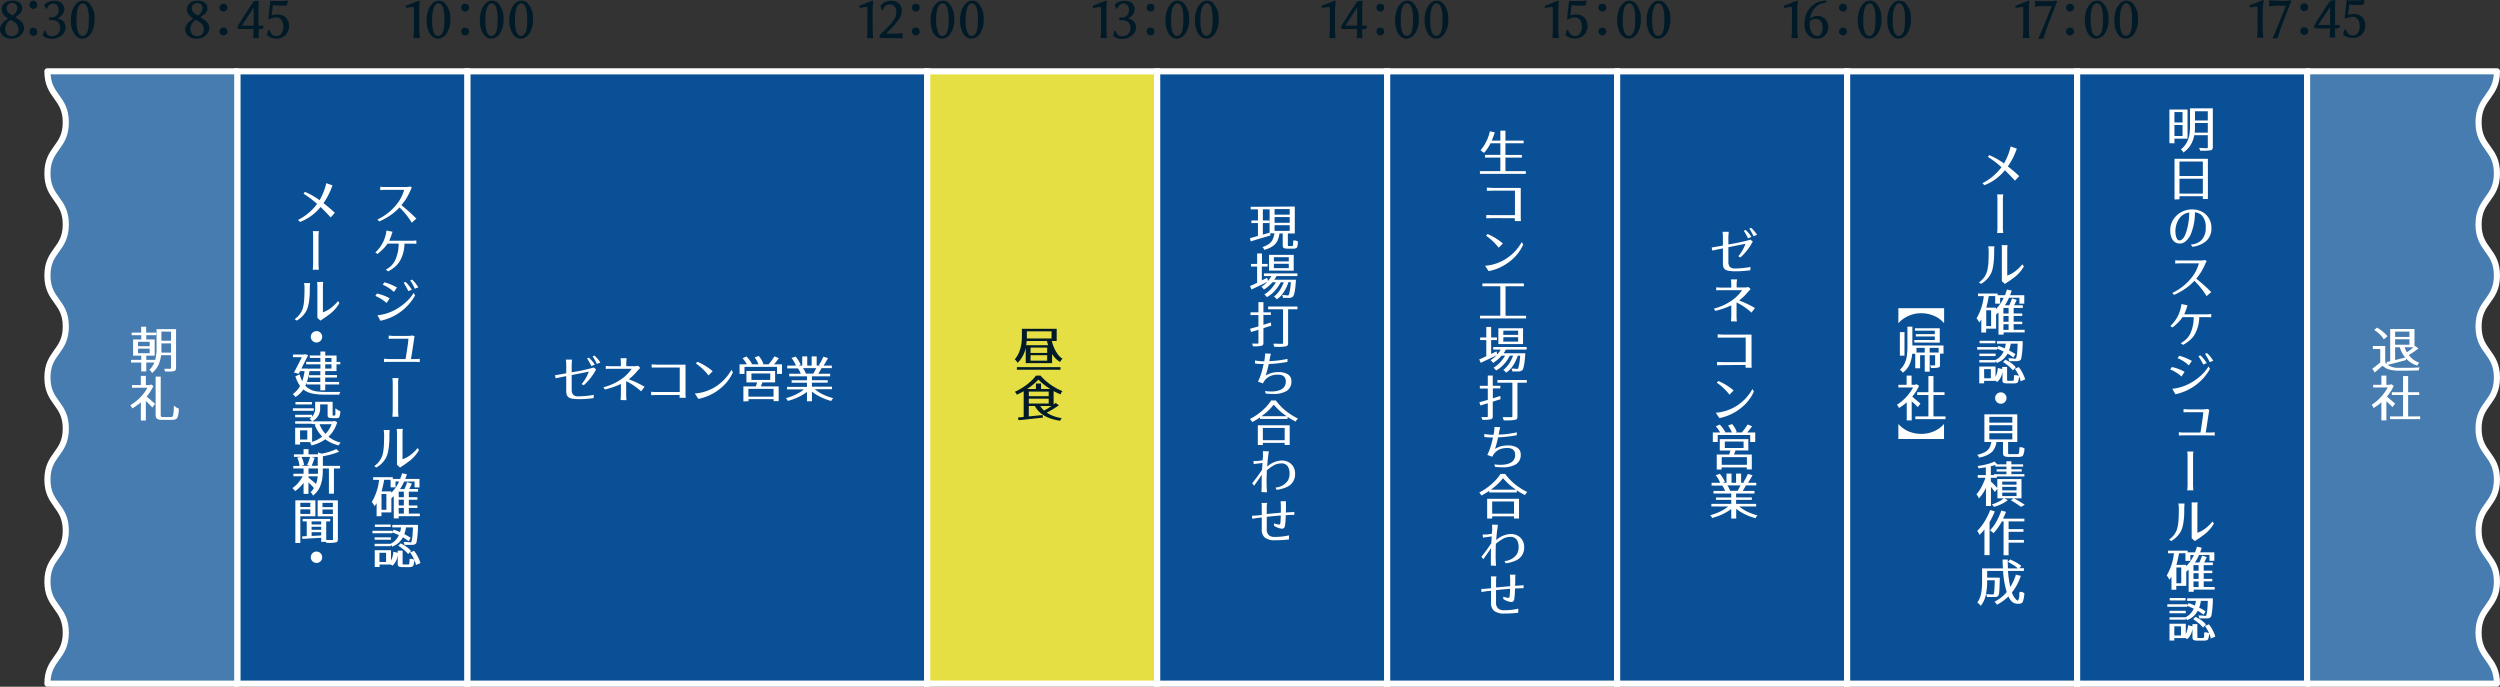 <?xml version="1.0" encoding="UTF-8"?> <svg xmlns="http://www.w3.org/2000/svg" viewBox="0 0 816.49 224.29"><rect x="0" y="0" width="816.49" height="224.29" fill="#333333" stroke="none"/><defs><style>.cls-1{fill:#011a27;}.cls-2{fill:#0a5096;}.cls-2,.cls-3,.cls-4{stroke:#fff;stroke-width:2px;}.cls-3{fill:#e6df44;}.cls-4{fill:#477cb0;stroke-linecap:round;stroke-linejoin:round;}.cls-5{fill:#fff;}</style></defs><g id="レイヤー_2" data-name="レイヤー 2"><g id="文字"><path class="cls-1" d="M737.15,12.23a33.23,33.23,0,0,0,.15-3.75V3.55a7.68,7.68,0,0,0,0-1c0-.29-.11-.43-.25-.43a6.08,6.08,0,0,0-.93.12,11.34,11.34,0,0,1-1.32.19h0l-.14-.69c1-.32,1.76-.63,2.43-.92a20.64,20.64,0,0,1,2-.75h0l.14,0s.07.05.07.14A22.41,22.41,0,0,0,739,3.45v5a27.93,27.93,0,0,0,.19,3.75h0l-.08.11h0l-.31,0-.59,0-.61,0-.33,0h0Z"></path><path class="cls-1" d="M745.21,1.85a26.12,26.12,0,0,0-4.16.22V2c.07-.51.11-.84.11-1s0-.3-.11-.81V.12h.08c.77.09,2.62.14,5.54.14a4.32,4.32,0,0,0,1.25-.19l0,0,.42.24-1.48,3.78q-1.33,3.39-2,5.25c-.41,1.24-.76,2.29-1,3.14l-1.53.08-.08-.17v0q1.15-2.61,4.34-10.47l-.64,0Z"></path><path class="cls-1" d="M751.67,3.27a1.21,1.21,0,0,1-.39-.93,1.15,1.15,0,0,1,.39-.91,1.35,1.35,0,0,1,1.79,0,1.15,1.15,0,0,1,.39.91,1.21,1.21,0,0,1-.39.93,1.32,1.32,0,0,1-1.79,0Zm0,7.79a1.17,1.17,0,0,1-.39-.92,1.15,1.15,0,0,1,.39-.91,1.32,1.32,0,0,1,1.79,0,1.15,1.15,0,0,1,.39.91,1.17,1.17,0,0,1-.39.92,1.32,1.32,0,0,1-1.79,0Z"></path><path class="cls-1" d="M762.66,12.3l-.82-.07c-.18,0-.43,0-.75,0l-.18,0h0l-.06-.13A23.94,23.94,0,0,0,761,9.3h-4a3.63,3.63,0,0,1-.87-.09c-.24-.06-.36-.18-.36-.37A1.67,1.67,0,0,1,756,8c.19-.32.45-.74.78-1.27s.69-1.09,1.09-1.7.78-1.22,1.18-1.82A30.56,30.56,0,0,1,761.2.13h0l.23,0a3.25,3.25,0,0,0,.44,0l.76-.07c.07,0,.1,0,.1.14-.07.7-.11,1.69-.11,3V8.17h1.2a.38.38,0,0,1,.28.11.45.45,0,0,1,.1.28A.91.91,0,0,1,764,9a.57.57,0,0,1-.44.28h-.94c0,.81,0,1.4,0,1.75s0,.74.07,1.12C762.76,12.26,762.73,12.3,762.66,12.3Zm-5.53-4.13H761V2.23Z"></path><path class="cls-1" d="M766.87,4.84a6.67,6.67,0,0,1,2-.26,3.66,3.66,0,0,1,2,.51,3.43,3.43,0,0,1,1.22,1.37,4.31,4.31,0,0,1,.42,1.93,4.09,4.09,0,0,1-.53,2,3.79,3.79,0,0,1-1.45,1.47,4.16,4.16,0,0,1-2.13.54A4.42,4.42,0,0,1,766,11.8a5.59,5.59,0,0,1-.75-.55l0,0,.47-1.68.36,0a9.79,9.79,0,0,0,.55,1,2.3,2.3,0,0,0,.69.75,2,2,0,0,0,1.12.25,2,2,0,0,0,1.59-.77,3.52,3.52,0,0,0,.61-2.24A3.41,3.41,0,0,0,770,6.26a2,2,0,0,0-1.58-.78,3.92,3.92,0,0,0-1.26.2c-.39.13-.78.27-1.17.43h0L765.76,6l.66-5.95a6.42,6.42,0,0,0,1,.08c.53,0,1,0,1.46,0A25.46,25.46,0,0,0,772,0l0,0,.22.09-.36,1.44,0,0c-.71.07-1.41.11-2.08.11a21,21,0,0,1-2.49-.18Z"></path><rect class="cls-2" x="152.6" y="23.29" width="150.22" height="200"></rect><rect class="cls-2" x="77.49" y="23.29" width="75.11" height="200"></rect><rect class="cls-3" x="302.82" y="23.29" width="75.11" height="200"></rect><rect class="cls-2" x="377.93" y="23.29" width="75.11" height="200"></rect><rect class="cls-2" x="453.04" y="23.29" width="75.11" height="200"></rect><rect class="cls-2" x="528.15" y="23.29" width="75.11" height="200"></rect><rect class="cls-2" x="603.26" y="23.29" width="75.11" height="200"></rect><rect class="cls-2" x="678.38" y="23.29" width="75.11" height="200"></rect><path class="cls-4" d="M815.49,223.29c0-8.33-6-8.33-6-16.66s6-8.34,6-16.67-6-8.33-6-16.66,6-8.34,6-16.67-6-8.33-6-16.66,6-8.34,6-16.67-6-8.33-6-16.67,6-8.33,6-16.66-6-8.33-6-16.67,6-8.33,6-16.67-6-8.33-6-16.67,6-8.34,6-16.67h-62v200Z"></path><path class="cls-4" d="M15.49,223.29c0-8.33,6-8.33,6-16.66s-6-8.34-6-16.67,6-8.33,6-16.66-6-8.34-6-16.67,6-8.33,6-16.66-6-8.34-6-16.67,6-8.33,6-16.67-6-8.33-6-16.66,6-8.33,6-16.67-6-8.33-6-16.67,6-8.33,6-16.67-6-8.34-6-16.67h62v200Z"></path><path class="cls-1" d="M0,9.48A2.51,2.51,0,0,1,.37,8.23,4.7,4.7,0,0,1,1.34,7L2,6.48,2.66,6l-.32-.17A3.76,3.76,0,0,1,1,4.55,2.88,2.88,0,0,1,.56,3,2.36,2.36,0,0,1,1,1.57a3,3,0,0,1,1.25-1A4.18,4.18,0,0,1,4.08.21,3.47,3.47,0,0,1,6.41.93a2.29,2.29,0,0,1,.86,1.83A2.89,2.89,0,0,1,6,4.9c-.36.28-.7.52-1,.72l1.14.75A3.34,3.34,0,0,1,7.86,9.15,3.19,3.19,0,0,1,6.8,11.46a4.12,4.12,0,0,1-3,1.14A3.74,3.74,0,0,1,.52,11.21,2.78,2.78,0,0,1,0,9.48Zm3.48-3a3.56,3.56,0,0,0-1.79,3A2.41,2.41,0,0,0,2,10.87a2,2,0,0,0,.85.73,2.18,2.18,0,0,0,.89.22,3.31,3.31,0,0,0,.77-.09,2.77,2.77,0,0,0,.75-.33,2.09,2.09,0,0,0,.78-1.83A3.07,3.07,0,0,0,4.37,7Zm.63-1.42A3.18,3.18,0,0,0,5.67,2.73a2,2,0,0,0-.39-1.21A1.5,1.5,0,0,0,4,1a1.8,1.8,0,0,0-1.36.48,1.63,1.63,0,0,0-.46,1.15,2,2,0,0,0,.37,1.24,3.74,3.74,0,0,0,1,.88Z"></path><path class="cls-1" d="M10,2.5a1.3,1.3,0,0,1-.37-.95A1.29,1.29,0,0,1,10,.61a1.19,1.19,0,0,1,.88-.37,1.16,1.16,0,0,1,.88.37,1.28,1.28,0,0,1,.36.94,1.29,1.29,0,0,1-.36,1,1.16,1.16,0,0,1-.88.37A1.19,1.19,0,0,1,10,2.5Zm0,8.82a1.28,1.28,0,0,1-.37-1A1.31,1.31,0,0,1,10,9.42a1.23,1.23,0,0,1,.88-.37,1.2,1.2,0,0,1,.88.37,1.31,1.31,0,0,1,.36.95,1.27,1.27,0,0,1-.36,1,1.19,1.19,0,0,1-.88.36A1.22,1.22,0,0,1,10,11.32Z"></path><path class="cls-1" d="M14.47,1.46A5,5,0,0,1,17.73.24a4.08,4.08,0,0,1,1.73.35,2.85,2.85,0,0,1,1.14,1A2.4,2.4,0,0,1,21,2.92a2.86,2.86,0,0,1-.36,1.42,3.28,3.28,0,0,1-.91,1.07A3.17,3.17,0,0,1,18.67,6a3.25,3.25,0,0,1,1.38.48,2.84,2.84,0,0,1,1,1A2.94,2.94,0,0,1,21.39,9,3,3,0,0,1,21,10.56a3.72,3.72,0,0,1-1.12,1.18,4.84,4.84,0,0,1-2.85.92,4.44,4.44,0,0,1-2.4-.56q-.39-.26-.69-.48l.47-1.57.37,0c.31.59.48.93.53,1a1.34,1.34,0,0,0,.61.57,2.17,2.17,0,0,0,.91.18,3.47,3.47,0,0,0,.94-.11,2.64,2.64,0,0,0,.84-.39,2.55,2.55,0,0,0,1-2.28,2.35,2.35,0,0,0-.75-1.86,2.93,2.93,0,0,0-1.9-.62,5.84,5.84,0,0,0-.91.06v-1h.09a4,4,0,0,0,.72.07A2.22,2.22,0,0,0,18.54,5a2.54,2.54,0,0,0,.6-1.78,2,2,0,0,0-.84-1.8,1.39,1.39,0,0,0-.74-.25,2.16,2.16,0,0,0-1.38.41,3.14,3.14,0,0,0-.87,1.25v0l-.38,0Z"></path><path class="cls-1" d="M23.13,6.63a9.5,9.5,0,0,1,.56-3.4A5.58,5.58,0,0,1,25.14,1,2.85,2.85,0,0,1,27.05.21,2.77,2.77,0,0,1,29,.91a7.06,7.06,0,0,1,1.88,5.33,7.88,7.88,0,0,1-1.34,4.94,4.12,4.12,0,0,1-1.29,1.09,3.2,3.2,0,0,1-1.45.35,2.63,2.63,0,0,1-1.48-.48,3.74,3.74,0,0,1-1.19-1.3A8.33,8.33,0,0,1,23.13,6.63Zm2.05-2.92A12.38,12.38,0,0,0,25,6c0,.79,0,1.41,0,1.85a10.45,10.45,0,0,0,.17,1.34,7.23,7.23,0,0,0,.33,1.26c.32.84.81,1.27,1.46,1.27a1.55,1.55,0,0,0,1.16-.61A2.92,2.92,0,0,0,28.67,10a8.61,8.61,0,0,0,.27-1.65c0-.58.07-1.42.07-2.54a10.46,10.46,0,0,0-.34-2.84,3.05,3.05,0,0,0-.79-1.52,1.21,1.21,0,0,0-1.5-.11C25.82,1.61,25.42,2.41,25.18,3.71Z"></path><path class="cls-1" d="M359.45,12.37a32.65,32.65,0,0,0,.16-3.75V3.7a9.66,9.66,0,0,0-.05-1c0-.3-.11-.44-.25-.44a5.8,5.8,0,0,0-.93.12,11.34,11.34,0,0,1-1.32.19H357l-.14-.69c1-.32,1.77-.63,2.43-.92s1.32-.54,2-.75h0l.13,0s.07.05.07.14a24.42,24.42,0,0,0-.15,3.22v5a30.07,30.07,0,0,0,.18,3.75h0l-.07.11h-.05l-.31,0-.6,0-.61,0-.33,0h0Z"></path><path class="cls-1" d="M364.05,1.46A5,5,0,0,1,367.32.24a4.08,4.08,0,0,1,1.73.35,2.85,2.85,0,0,1,1.14,1,2.47,2.47,0,0,1,.39,1.37,3,3,0,0,1-.35,1.42,3.41,3.41,0,0,1-.91,1.07,3.27,3.27,0,0,1-1.06.55,3.25,3.25,0,0,1,1.38.48,2.84,2.84,0,0,1,1,1A3,3,0,0,1,371,9a3,3,0,0,1-.44,1.61,3.75,3.75,0,0,1-1.13,1.18,4.79,4.79,0,0,1-2.84.92,4.5,4.5,0,0,1-2.41-.56c-.26-.17-.49-.33-.68-.48l.46-1.57.38,0c.3.59.48.93.53,1a1.34,1.34,0,0,0,.61.57,2.14,2.14,0,0,0,.91.18,3.39,3.39,0,0,0,.93-.11,2.69,2.69,0,0,0,.85-.39,2.57,2.57,0,0,0,1-2.28,2.35,2.35,0,0,0-.75-1.86,3,3,0,0,0-1.91-.62,5.93,5.93,0,0,0-.91.06v-1h.1a4,4,0,0,0,.72.07A2.2,2.2,0,0,0,368.12,5a2.54,2.54,0,0,0,.61-1.78,2.05,2.05,0,0,0-.85-1.8,1.36,1.36,0,0,0-.73-.25,2.17,2.17,0,0,0-1.39.41,3.23,3.23,0,0,0-.86,1.25l0,0-.37,0Z"></path><path class="cls-1" d="M374.89,3.41a1.2,1.2,0,0,1-.38-.93,1.14,1.14,0,0,1,.38-.91,1.28,1.28,0,0,1,.9-.34,1.31,1.31,0,0,1,.9.34,1.18,1.18,0,0,1,.38.91,1.24,1.24,0,0,1-.38.93,1.32,1.32,0,0,1-.9.35A1.29,1.29,0,0,1,374.89,3.41Zm0,7.79a1.16,1.16,0,0,1-.38-.92,1.14,1.14,0,0,1,.38-.91,1.29,1.29,0,0,1,.9-.35,1.32,1.32,0,0,1,.9.35,1.18,1.18,0,0,1,.38.91,1.2,1.2,0,0,1-.38.92,1.28,1.28,0,0,1-.9.35A1.24,1.24,0,0,1,374.89,11.2Z"></path><path class="cls-1" d="M380.63,6.63a9.5,9.5,0,0,1,.56-3.4A5.58,5.58,0,0,1,382.64,1a2.85,2.85,0,0,1,1.91-.79,2.81,2.81,0,0,1,1.93.7,7.06,7.06,0,0,1,1.87,5.33A7.88,7.88,0,0,1,387,11.18a4.12,4.12,0,0,1-1.29,1.09,3.2,3.2,0,0,1-1.45.35,2.63,2.63,0,0,1-1.48-.48,3.74,3.74,0,0,1-1.19-1.3A8.33,8.33,0,0,1,380.63,6.63Zm2.05-2.92a12.38,12.38,0,0,0-.2,2.3c0,.79,0,1.41,0,1.85a10.45,10.45,0,0,0,.17,1.34,7.23,7.23,0,0,0,.33,1.26c.32.84.81,1.27,1.47,1.27a1.54,1.54,0,0,0,1.15-.61,2.92,2.92,0,0,0,.54-1.16,8.61,8.61,0,0,0,.27-1.65c.05-.58.07-1.42.07-2.54a10.46,10.46,0,0,0-.34-2.84,3.05,3.05,0,0,0-.79-1.52,1.21,1.21,0,0,0-1.5-.11C383.32,1.61,382.92,2.41,382.68,3.71Z"></path><path class="cls-1" d="M390.26,6.63a9.51,9.51,0,0,1,.55-3.4A5.58,5.58,0,0,1,392.26,1a2.85,2.85,0,0,1,1.92-.79,2.77,2.77,0,0,1,1.92.7A7.06,7.06,0,0,1,398,6.24a7.82,7.82,0,0,1-1.34,4.94,4.12,4.12,0,0,1-1.29,1.09,3.12,3.12,0,0,1-1.44.35,2.66,2.66,0,0,1-1.49-.48,3.84,3.84,0,0,1-1.19-1.3A8.43,8.43,0,0,1,390.26,6.63Zm2-2.92a13.3,13.3,0,0,0-.2,2.3c0,.79,0,1.41,0,1.85a10.41,10.41,0,0,0,.16,1.34,9.59,9.59,0,0,0,.33,1.26c.32.84.81,1.27,1.47,1.27a1.56,1.56,0,0,0,1.16-.61,3.07,3.07,0,0,0,.53-1.16,7.9,7.9,0,0,0,.28-1.65c0-.58.06-1.42.06-2.54a10.08,10.08,0,0,0-.34-2.84A3.06,3.06,0,0,0,395,1.41a1.21,1.21,0,0,0-1.5-.11C392.94,1.61,392.54,2.41,392.3,3.71Z"></path><path class="cls-1" d="M434.15,12.37a30.47,30.47,0,0,0,.16-3.75V3.7a9.66,9.66,0,0,0-.05-1c0-.3-.11-.44-.25-.44a6.08,6.08,0,0,0-.93.12,11.34,11.34,0,0,1-1.32.19h0l-.14-.69c.95-.32,1.76-.63,2.43-.92a20.64,20.64,0,0,1,2-.75h0l.14,0s.07.05.07.14A22.41,22.41,0,0,0,436,3.59v5a27.93,27.93,0,0,0,.19,3.75h0l-.08.11h-.05l-.31,0-.59,0-.61,0-.33,0h-.05Z"></path><path class="cls-1" d="M444.93,12.49l-.83-.06c-.17,0-.42,0-.75.05h-.22l-.06-.12a22.3,22.3,0,0,0,.17-2.88h-4a4.33,4.33,0,0,1-.88-.08c-.24-.06-.36-.18-.36-.37a1.75,1.75,0,0,1,.29-.87q.27-.48.78-1.26l1.08-1.71,1.18-1.82A35.28,35.28,0,0,1,443.46.32h0l.24,0a3.15,3.15,0,0,0,.44,0l.76-.08c.06,0,.1,0,.1.14a28.38,28.38,0,0,0-.11,3v5h1.2a.32.32,0,0,1,.27.11.37.37,0,0,1,.1.28.88.88,0,0,1-.19.45.54.54,0,0,1-.45.28h-.93c0,.81,0,1.4,0,1.76s0,.73.07,1.12C445,12.45,445,12.49,444.93,12.49ZM439.4,8.37h3.84V2.43Z"></path><path class="cls-1" d="M449.91,3.41a1.2,1.2,0,0,1-.38-.93,1.14,1.14,0,0,1,.38-.91,1.28,1.28,0,0,1,.9-.34,1.31,1.31,0,0,1,.9.34,1.18,1.18,0,0,1,.38.91,1.24,1.24,0,0,1-.38.93,1.32,1.32,0,0,1-.9.35A1.29,1.29,0,0,1,449.91,3.41Zm0,7.79a1.16,1.16,0,0,1-.38-.92,1.14,1.14,0,0,1,.38-.91,1.29,1.29,0,0,1,.9-.35,1.32,1.32,0,0,1,.9.35,1.18,1.18,0,0,1,.38.91,1.2,1.2,0,0,1-.38.92,1.28,1.28,0,0,1-.9.35A1.24,1.24,0,0,1,449.91,11.2Z"></path><path class="cls-1" d="M455.65,6.63a9.29,9.29,0,0,1,.56-3.4A5.58,5.58,0,0,1,457.66,1a2.85,2.85,0,0,1,1.91-.79,2.77,2.77,0,0,1,1.92.7,7.06,7.06,0,0,1,1.88,5.33A7.88,7.88,0,0,1,462,11.18a4.12,4.12,0,0,1-1.29,1.09,3.2,3.2,0,0,1-1.45.35,2.63,2.63,0,0,1-1.48-.48,3.74,3.74,0,0,1-1.19-1.3A8.33,8.33,0,0,1,455.65,6.63Zm2.05-2.92a12.38,12.38,0,0,0-.21,2.3c0,.79,0,1.41,0,1.85a10.45,10.45,0,0,0,.17,1.34,7.23,7.23,0,0,0,.33,1.26c.32.84.81,1.27,1.46,1.27a1.55,1.55,0,0,0,1.16-.61,2.92,2.92,0,0,0,.54-1.16,8.61,8.61,0,0,0,.27-1.65c0-.58.07-1.42.07-2.54a10.46,10.46,0,0,0-.34-2.84,3.05,3.05,0,0,0-.79-1.52,1.21,1.21,0,0,0-1.5-.11C458.34,1.61,457.94,2.41,457.7,3.71Z"></path><path class="cls-1" d="M465.27,6.63a9.5,9.5,0,0,1,.56-3.4A5.58,5.58,0,0,1,467.28,1,2.85,2.85,0,0,1,469.2.21a2.77,2.77,0,0,1,1.92.7A7.06,7.06,0,0,1,473,6.24a7.82,7.82,0,0,1-1.34,4.94,4.12,4.12,0,0,1-1.29,1.09,3.17,3.17,0,0,1-1.45.35,2.65,2.65,0,0,1-1.48-.48,3.84,3.84,0,0,1-1.19-1.3A8.43,8.43,0,0,1,465.27,6.63Zm2.05-2.92a13.3,13.3,0,0,0-.2,2.3c0,.79,0,1.41,0,1.85a10.41,10.41,0,0,0,.16,1.34,8.24,8.24,0,0,0,.33,1.26c.32.84.81,1.27,1.47,1.27a1.54,1.54,0,0,0,1.15-.61,2.92,2.92,0,0,0,.54-1.16,8.61,8.61,0,0,0,.28-1.65c0-.58.06-1.42.06-2.54a10.08,10.08,0,0,0-.34-2.84A3,3,0,0,0,470,1.41a1.21,1.21,0,0,0-1.5-.11C468,1.61,467.56,2.41,467.32,3.71Z"></path><path class="cls-1" d="M507,12.37a30.47,30.47,0,0,0,.16-3.75V3.7a9.66,9.66,0,0,0-.05-1c0-.3-.11-.44-.25-.44a6.08,6.08,0,0,0-.93.12,11.34,11.34,0,0,1-1.32.19h0l-.14-.69c1-.32,1.76-.63,2.43-.92a20.64,20.64,0,0,1,2-.75h0l.14,0s.07.05.07.14a22.41,22.41,0,0,0-.16,3.22v5a27.93,27.93,0,0,0,.19,3.75h0l-.08.11H509l-.31,0-.59,0-.61,0-.33,0h-.05Z"></path><path class="cls-1" d="M512.85,5a6.34,6.34,0,0,1,2-.27,3.66,3.66,0,0,1,2,.52,3.37,3.37,0,0,1,1.22,1.37,4.28,4.28,0,0,1,.42,1.93,4.15,4.15,0,0,1-.52,2,3.84,3.84,0,0,1-1.46,1.48,4.16,4.16,0,0,1-2.13.54A4.33,4.33,0,0,1,512,12a7,7,0,0,1-.75-.54l0,0,.47-1.69h.36c.16.32.34.65.55,1a2.3,2.3,0,0,0,.69.75,2.14,2.14,0,0,0,1.12.24A2,2,0,0,0,516,11a3.55,3.55,0,0,0,.61-2.25A3.45,3.45,0,0,0,516,6.45a2,2,0,0,0-1.58-.77,4.21,4.21,0,0,0-1.26.19L512,6.3h0l-.22-.07.66-6a7.34,7.34,0,0,0,1,.09c.53,0,1,0,1.46,0A23.56,23.56,0,0,0,518,.21h0l.22.09-.36,1.44h0a18.6,18.6,0,0,1-2.08.11,23.07,23.07,0,0,1-2.49-.17Z"></path><path class="cls-1" d="M522.42,3.41a1.24,1.24,0,0,1-.38-.93,1.18,1.18,0,0,1,.38-.91,1.36,1.36,0,0,1,1.8,0,1.18,1.18,0,0,1,.38.91,1.24,1.24,0,0,1-.38.93,1.33,1.33,0,0,1-1.8,0Zm0,7.79a1.2,1.2,0,0,1-.38-.92,1.18,1.18,0,0,1,.38-.91,1.33,1.33,0,0,1,1.8,0,1.18,1.18,0,0,1,.38.91,1.2,1.2,0,0,1-.38.92,1.33,1.33,0,0,1-1.8,0Z"></path><path class="cls-1" d="M528.16,6.63a9.5,9.5,0,0,1,.56-3.4A5.58,5.58,0,0,1,530.17,1a2.85,2.85,0,0,1,1.92-.79,2.77,2.77,0,0,1,1.92.7,7.06,7.06,0,0,1,1.87,5.33,7.88,7.88,0,0,1-1.34,4.94,4.12,4.12,0,0,1-1.29,1.09,3.12,3.12,0,0,1-1.44.35,2.64,2.64,0,0,1-1.49-.48,3.84,3.84,0,0,1-1.19-1.3A8.43,8.43,0,0,1,528.16,6.63Zm2.05-2.92A13.3,13.3,0,0,0,530,6c0,.79,0,1.41,0,1.85a10.41,10.41,0,0,0,.16,1.34,7.23,7.23,0,0,0,.33,1.26c.32.84.81,1.27,1.47,1.27a1.54,1.54,0,0,0,1.15-.61A2.92,2.92,0,0,0,533.7,10,9.47,9.47,0,0,0,534,8.31c0-.58.06-1.42.06-2.54a10.08,10.08,0,0,0-.34-2.84,3,3,0,0,0-.79-1.52,1.21,1.21,0,0,0-1.5-.11C530.85,1.61,530.45,2.41,530.21,3.71Z"></path><path class="cls-1" d="M537.79,6.63a9.51,9.51,0,0,1,.55-3.4A5.59,5.59,0,0,1,539.8,1a2.83,2.83,0,0,1,1.91-.79,2.77,2.77,0,0,1,1.92.7,7.06,7.06,0,0,1,1.88,5.33,7.81,7.81,0,0,1-1.35,4.94,3.91,3.91,0,0,1-1.29,1.09,3.12,3.12,0,0,1-1.44.35,2.66,2.66,0,0,1-1.49-.48,3.81,3.81,0,0,1-1.18-1.3A8.33,8.33,0,0,1,537.79,6.63Zm2-2.92a13.3,13.3,0,0,0-.2,2.3c0,.79,0,1.41,0,1.85a12.53,12.53,0,0,0,.16,1.34,9.59,9.59,0,0,0,.33,1.26c.33.84.82,1.27,1.47,1.27a1.56,1.56,0,0,0,1.16-.61,2.92,2.92,0,0,0,.54-1.16,8.61,8.61,0,0,0,.27-1.65c0-.58.06-1.42.06-2.54a10.5,10.5,0,0,0-.33-2.84,3.14,3.14,0,0,0-.79-1.52A1.21,1.21,0,0,0,541,1.3C540.48,1.61,540.08,2.41,539.83,3.71Z"></path><path class="cls-1" d="M283.14,12.37a33.23,33.23,0,0,0,.15-3.75V3.7a9.91,9.91,0,0,0,0-1c0-.3-.12-.44-.25-.44a5.8,5.8,0,0,0-.93.12,12,12,0,0,1-1.32.19h-.05l-.14-.69c1-.32,1.77-.63,2.43-.92a20.64,20.64,0,0,1,2-.75h0l.13,0s.07.05.07.14A22.41,22.41,0,0,0,285,3.59v5a27.93,27.93,0,0,0,.19,3.75h0l-.08.11h-.05l-.31,0-.59,0-.61,0-.33,0h-.05Z"></path><path class="cls-1" d="M287.5,12.52a1.17,1.17,0,0,1-.25-.84.54.54,0,0,1,.07-.27l.81-.77c.47-.44.93-.89,1.37-1.34A20.91,20.91,0,0,0,292,6.37a3.75,3.75,0,0,0,.56-1.29,6.27,6.27,0,0,0,.17-1.38,2.35,2.35,0,0,0-.29-1.16,2.22,2.22,0,0,0-.78-.8,1.81,1.81,0,0,0-.93-.28,2.34,2.34,0,0,0-1.43.37,1.64,1.64,0,0,0-.61.7c-.09.23-.2.49-.35.79l-.34,0-.45-1.44h0a5.09,5.09,0,0,1,.7-.69,4.29,4.29,0,0,1,2.8-.94,3.51,3.51,0,0,1,2.57.91,3.14,3.14,0,0,1,.93,2.36A6,6,0,0,1,293.1,6.9a21.05,21.05,0,0,1-2.25,2.64l-.78.76c-.34.34-.5.56-.5.68v0q.81,0,2.07,0c.84,0,1.88-.06,3.13-.16h.08a4.12,4.12,0,0,0-.11.94,3,3,0,0,0,.08.76h-.08q-2.12-.09-3.15-.09c-.69,0-1.23,0-1.6,0l-1.14,0-1.31,0Z"></path><path class="cls-1" d="M298.18,3.41a1.24,1.24,0,0,1-.38-.93,1.18,1.18,0,0,1,.38-.91,1.31,1.31,0,0,1,.9-.34,1.28,1.28,0,0,1,.9.34,1.14,1.14,0,0,1,.38.91,1.2,1.2,0,0,1-.38.93,1.29,1.29,0,0,1-.9.35A1.32,1.32,0,0,1,298.18,3.41Zm0,7.79a1.2,1.2,0,0,1-.38-.92,1.18,1.18,0,0,1,.38-.91,1.32,1.32,0,0,1,.9-.35,1.29,1.29,0,0,1,.9.35,1.14,1.14,0,0,1,.38.91,1.16,1.16,0,0,1-.38.92,1.24,1.24,0,0,1-.9.35A1.28,1.28,0,0,1,298.18,11.2Z"></path><path class="cls-1" d="M303.93,6.63a9.51,9.51,0,0,1,.55-3.4A5.58,5.58,0,0,1,305.93,1a2.85,2.85,0,0,1,1.92-.79,2.77,2.77,0,0,1,1.92.7,7.06,7.06,0,0,1,1.87,5.33,7.82,7.82,0,0,1-1.34,4.94A4.12,4.12,0,0,1,309,12.27a3.12,3.12,0,0,1-1.44.35,2.66,2.66,0,0,1-1.49-.48,3.84,3.84,0,0,1-1.19-1.3A8.43,8.43,0,0,1,303.93,6.63Zm2-2.92a13.3,13.3,0,0,0-.2,2.3c0,.79,0,1.41,0,1.85A10.41,10.41,0,0,0,306,9.2a8.24,8.24,0,0,0,.33,1.26c.32.84.81,1.27,1.47,1.27a1.56,1.56,0,0,0,1.16-.61,3.07,3.07,0,0,0,.53-1.16,7.9,7.9,0,0,0,.28-1.65c0-.58.06-1.42.06-2.54a10.08,10.08,0,0,0-.34-2.84,3.06,3.06,0,0,0-.78-1.52,1.21,1.21,0,0,0-1.5-.11C306.61,1.61,306.21,2.41,306,3.71Z"></path><path class="cls-1" d="M313.55,6.63a9.73,9.73,0,0,1,.55-3.4A5.59,5.59,0,0,1,315.56,1a2.83,2.83,0,0,1,1.91-.79,2.77,2.77,0,0,1,1.92.7,7.06,7.06,0,0,1,1.88,5.33,7.88,7.88,0,0,1-1.34,4.94,4.12,4.12,0,0,1-1.29,1.09,3.2,3.2,0,0,1-1.45.35,2.63,2.63,0,0,1-1.48-.48,3.74,3.74,0,0,1-1.19-1.3A8.33,8.33,0,0,1,313.55,6.63Zm2.05-2.92a12.38,12.38,0,0,0-.21,2.3c0,.79,0,1.41,0,1.85a10.45,10.45,0,0,0,.17,1.34,7.23,7.23,0,0,0,.33,1.26c.32.84.81,1.27,1.46,1.27a1.55,1.55,0,0,0,1.16-.61,2.92,2.92,0,0,0,.54-1.16,8.61,8.61,0,0,0,.27-1.65c0-.58.07-1.42.07-2.54a10.46,10.46,0,0,0-.34-2.84,3.05,3.05,0,0,0-.79-1.52,1.21,1.21,0,0,0-1.5-.11C316.24,1.61,315.84,2.41,315.6,3.71Z"></path><path class="cls-1" d="M60.49,9.48a2.51,2.51,0,0,1,.37-1.25,4.54,4.54,0,0,1,1-1.19l.68-.56L63.15,6l-.31-.17a3.6,3.6,0,0,1-1.32-1.24A2.8,2.8,0,0,1,61.06,3a2.42,2.42,0,0,1,.45-1.44,3,3,0,0,1,1.25-1A4.18,4.18,0,0,1,64.57.21a3.52,3.52,0,0,1,2.34.72,2.31,2.31,0,0,1,.85,1.83A2.9,2.9,0,0,1,66.45,4.9c-.37.28-.7.52-1,.72l1.14.75a3.35,3.35,0,0,1,1.76,2.78,3.15,3.15,0,0,1-1.06,2.31,4.12,4.12,0,0,1-3,1.14A3.76,3.76,0,0,1,61,11.21,2.78,2.78,0,0,1,60.49,9.48Zm3.49-3a3.55,3.55,0,0,0-1.8,3,2.49,2.49,0,0,0,.35,1.39,2,2,0,0,0,.85.73,2.22,2.22,0,0,0,.89.22,3.46,3.46,0,0,0,.78-.09,2.85,2.85,0,0,0,.74-.33,2.09,2.09,0,0,0,.78-1.83A3.08,3.08,0,0,0,64.87,7Zm.62-1.42a3.18,3.18,0,0,0,1.56-2.34,2,2,0,0,0-.39-1.21A1.5,1.5,0,0,0,64.48,1a1.78,1.78,0,0,0-1.35.48,1.59,1.59,0,0,0-.47,1.15A2,2,0,0,0,63,3.86a4.09,4.09,0,0,0,1,.88Z"></path><path class="cls-1" d="M72.09,3.41a1.24,1.24,0,0,1-.38-.93,1.18,1.18,0,0,1,.38-.91,1.31,1.31,0,0,1,.9-.34,1.28,1.28,0,0,1,.9.34,1.14,1.14,0,0,1,.38.91,1.2,1.2,0,0,1-.38.93,1.29,1.29,0,0,1-.9.35A1.32,1.32,0,0,1,72.09,3.41Zm0,7.79a1.2,1.2,0,0,1-.38-.92,1.18,1.18,0,0,1,.38-.91A1.32,1.32,0,0,1,73,9a1.29,1.29,0,0,1,.9.35,1.14,1.14,0,0,1,.38.91,1.16,1.16,0,0,1-.38.92,1.24,1.24,0,0,1-.9.35A1.28,1.28,0,0,1,72.09,11.2Z"></path><path class="cls-1" d="M84.51,12.49l-.83-.06c-.18,0-.43,0-.75.05h-.22l-.06-.12a24.24,24.24,0,0,0,.17-2.88h-4a4.33,4.33,0,0,1-.88-.08c-.24-.06-.36-.18-.36-.37a1.73,1.73,0,0,1,.28-.87q.29-.48.78-1.26L79.72,5.2,80.9,3.38A32.74,32.74,0,0,1,83,.32h0l.24,0a3.11,3.11,0,0,0,.43,0l.77-.08c.06,0,.09,0,.09.14-.07.71-.11,1.69-.11,3v5H85.7a.33.33,0,0,1,.27.11.37.37,0,0,1,.1.28.88.88,0,0,1-.19.45.54.54,0,0,1-.45.28h-.94c0,.81,0,1.4,0,1.76s0,.73.07,1.12Q84.6,12.49,84.51,12.49ZM79,8.37h3.84V2.43Z"></path><path class="cls-1" d="M88.72,5a6.32,6.32,0,0,1,2-.27,3.66,3.66,0,0,1,2,.52A3.37,3.37,0,0,1,94,6.66a4.28,4.28,0,0,1,.42,1.93,4,4,0,0,1-.52,2,3.84,3.84,0,0,1-1.46,1.48,4.16,4.16,0,0,1-2.13.54A4.27,4.27,0,0,1,87.89,12a5.35,5.35,0,0,1-.75-.54l0,0,.46-1.69h.36c.16.32.34.65.55,1a2.22,2.22,0,0,0,.7.75,2.08,2.08,0,0,0,1.11.24A1.94,1.94,0,0,0,91.88,11,3.55,3.55,0,0,0,92.5,8.7a3.51,3.51,0,0,0-.64-2.25,2,2,0,0,0-1.58-.77A4.28,4.28,0,0,0,89,5.87l-1.17.43h0l-.21-.07.65-6a7.56,7.56,0,0,0,1,.09c.53,0,1,0,1.46,0A23.45,23.45,0,0,0,93.82.21h0l.22.09L93.7,1.73h0a18.48,18.48,0,0,1-2.08.11,22.74,22.74,0,0,1-2.48-.17Z"></path><path class="cls-1" d="M135,12.37a32.65,32.65,0,0,0,.16-3.75V3.7a9.66,9.66,0,0,0,0-1c0-.3-.12-.44-.25-.44a5.8,5.8,0,0,0-.93.12,11.34,11.34,0,0,1-1.32.19h-.05l-.14-.69c1-.32,1.77-.63,2.43-.92s1.32-.54,2-.75h0l.13,0s.07.05.07.14a24,24,0,0,0-.16,3.22v5a29.72,29.72,0,0,0,.19,3.75h0l-.08.11h0l-.32,0-.59,0-.61,0-.33,0h0Z"></path><path class="cls-1" d="M139.34,6.63a9.51,9.51,0,0,1,.55-3.4A5.68,5.68,0,0,1,141.34,1a2.85,2.85,0,0,1,1.92-.79,2.77,2.77,0,0,1,1.92.7,7.06,7.06,0,0,1,1.88,5.33,7.81,7.81,0,0,1-1.35,4.94,3.91,3.91,0,0,1-1.29,1.09,3.12,3.12,0,0,1-1.44.35,2.66,2.66,0,0,1-1.49-.48,3.71,3.71,0,0,1-1.18-1.3A8.33,8.33,0,0,1,139.34,6.63Zm2-2.92a13.3,13.3,0,0,0-.2,2.3c0,.79,0,1.41,0,1.85a12.53,12.53,0,0,0,.16,1.34,9.59,9.59,0,0,0,.33,1.26c.32.84.81,1.27,1.47,1.27a1.56,1.56,0,0,0,1.16-.61,3.06,3.06,0,0,0,.54-1.16,8.61,8.61,0,0,0,.27-1.65c0-.58.06-1.42.06-2.54a10.5,10.5,0,0,0-.33-2.84,3.14,3.14,0,0,0-.79-1.52,1.21,1.21,0,0,0-1.5-.11C142,1.61,141.62,2.41,141.38,3.71Z"></path><path class="cls-1" d="M151,3.41a1.24,1.24,0,0,1-.38-.93,1.18,1.18,0,0,1,.38-.91,1.31,1.31,0,0,1,.9-.34,1.28,1.28,0,0,1,.9.34,1.14,1.14,0,0,1,.38.91,1.2,1.2,0,0,1-.38.93,1.29,1.29,0,0,1-.9.35A1.32,1.32,0,0,1,151,3.41Zm0,7.79a1.2,1.2,0,0,1-.38-.92,1.18,1.18,0,0,1,.38-.91,1.32,1.32,0,0,1,.9-.35,1.29,1.29,0,0,1,.9.35,1.14,1.14,0,0,1,.38.91,1.16,1.16,0,0,1-.38.92,1.24,1.24,0,0,1-.9.35A1.28,1.28,0,0,1,151,11.2Z"></path><path class="cls-1" d="M156.73,6.63a9.51,9.51,0,0,1,.55-3.4A5.68,5.68,0,0,1,158.73,1a2.85,2.85,0,0,1,1.92-.79,2.77,2.77,0,0,1,1.92.7,7.06,7.06,0,0,1,1.88,5.33,7.81,7.81,0,0,1-1.35,4.94,3.91,3.91,0,0,1-1.29,1.09,3.12,3.12,0,0,1-1.44.35,2.66,2.66,0,0,1-1.49-.48,3.71,3.71,0,0,1-1.18-1.3A8.33,8.33,0,0,1,156.73,6.63Zm2-2.92a13.3,13.3,0,0,0-.2,2.3c0,.79,0,1.41,0,1.85a12.53,12.53,0,0,0,.16,1.34,9.59,9.59,0,0,0,.33,1.26c.32.84.81,1.27,1.47,1.27a1.56,1.56,0,0,0,1.16-.61,2.92,2.92,0,0,0,.54-1.16,8.61,8.61,0,0,0,.27-1.65c0-.58.06-1.42.06-2.54a10.5,10.5,0,0,0-.33-2.84,3.14,3.14,0,0,0-.79-1.52A1.21,1.21,0,0,0,160,1.3C159.41,1.61,159,2.41,158.77,3.71Z"></path><path class="cls-1" d="M166.35,6.63a9.5,9.5,0,0,1,.56-3.4A5.58,5.58,0,0,1,168.36,1a2.85,2.85,0,0,1,1.91-.79,2.77,2.77,0,0,1,1.92.7,7.06,7.06,0,0,1,1.88,5.33,7.88,7.88,0,0,1-1.34,4.94,4.12,4.12,0,0,1-1.29,1.09,3.2,3.2,0,0,1-1.45.35,2.63,2.63,0,0,1-1.48-.48,3.74,3.74,0,0,1-1.19-1.3A8.33,8.33,0,0,1,166.35,6.63Zm2.05-2.92a12.38,12.38,0,0,0-.21,2.3c0,.79,0,1.41,0,1.85a10.45,10.45,0,0,0,.17,1.34,7.23,7.23,0,0,0,.33,1.26c.32.84.81,1.27,1.46,1.27a1.55,1.55,0,0,0,1.16-.61,2.92,2.92,0,0,0,.54-1.16,8.61,8.61,0,0,0,.27-1.65c.05-.58.07-1.42.07-2.54a10.46,10.46,0,0,0-.34-2.84,3.05,3.05,0,0,0-.79-1.52,1.21,1.21,0,0,0-1.5-.11C169,1.61,168.64,2.41,168.4,3.71Z"></path><path class="cls-5" d="M55.75,120.43c.08,0,.11-.13.11-.27V116H52.61a11.2,11.2,0,0,1-.77,3,7.4,7.4,0,0,1-1.62,2.32l-.56.52-.31-.53a1.69,1.69,0,0,0-.27-.27,1.51,1.51,0,0,0-.31-.23,7.38,7.38,0,0,0,1.64-2.41H47.77v2.92H46.13v-2.92H42.8v-.86h3.33v-1.37H43.47v-5.31h2.66v-1.38H43v-.86h3.1v-1.92h1.64v1.92H51v.86H47.77v1.38h2.75v5.31H47.77v1.37h2.92a14.7,14.7,0,0,0,.44-3.84v-6.2H57.5v12.7a1.17,1.17,0,0,1-.13.62,1,1,0,0,1-.41.35,5.89,5.89,0,0,1-1.72.17l-.91,0h-.39a9.57,9.57,0,0,0-.34-.9h.51Zm-10.67-7.36h3.81v-1.44H45.08Zm0,2.28h3.81v-1.47H45.08Zm7.64-4.06h3.14v-3H52.72Zm0,3.87h3.14v-3H52.72Z"></path><path class="cls-5" d="M47.88,129.51q1.23,1,2.76,2.4l-.89,1.19-.47-.53q-.57-.62-1.65-1.62v6.39H46V131.4a18.9,18.9,0,0,1-2.1,1.56l-.67.42L43,133a1.69,1.69,0,0,0-.46-.65,15.71,15.71,0,0,0,4.07-3.45,12.16,12.16,0,0,0,1.53-2.26H43.11v-.88H46v-3h1.64v3H48.8l.58-.19.72.52A15.25,15.25,0,0,1,47.88,129.51Zm2.95,5.76V123h1.66V135.3c0,.55.11.85.34.91l.2,0h3a.62.62,0,0,0,.29-.19,1.14,1.14,0,0,0,.23-.53,13.48,13.48,0,0,0,.23-2.37v-.64l.88.62a2.39,2.39,0,0,0,.75.35,11.66,11.66,0,0,1-.24,2.25,3.51,3.51,0,0,1-.34.84c-.22.39-.79.58-1.7.58H53.05a4.4,4.4,0,0,1-1.46-.18,1,1,0,0,1-.62-.6A3.59,3.59,0,0,1,50.83,135.27Z"></path><path class="cls-5" d="M132,61.07a7.25,7.25,0,0,0,2-.16l.51.39a5.2,5.2,0,0,0-.5,1c-.18.4-.41.89-.72,1.47A16,16,0,0,1,131.09,67,63.44,63.44,0,0,1,136,71.4l-1.53,1.34a23.2,23.2,0,0,0-4-5,17.91,17.91,0,0,1-4.25,3.38,20.24,20.24,0,0,1-2.36,1.2l-.61-.62a17.56,17.56,0,0,0,7-5.91A13.54,13.54,0,0,0,132,62H126c-.27,0-.88,0-1.81.09V61l.87.07.94,0Z"></path><path class="cls-5" d="M136,79.62l-1.47-.05h-2.44a11.53,11.53,0,0,1-1.64,5.92,7.89,7.89,0,0,1-1.62,1.78,15.07,15.07,0,0,1-2,1.36L126,88.1a9.77,9.77,0,0,0,1.73-1.27A6.81,6.81,0,0,0,129,85.12a12.5,12.5,0,0,0,1.19-5.55h-3.62A12.83,12.83,0,0,1,124.4,82c-.4.36-.76.66-1.08.93l-.75-.46a12.3,12.3,0,0,0,2.64-3.58,12.61,12.61,0,0,0,.88-2.76,7.85,7.85,0,0,0,.12-.85l2,.41c-.08.19-.16.43-.25.72s-.17.53-.24.72-.15.42-.27.7l-.34.8h7.38a9.37,9.37,0,0,0,1.47-.11Z"></path><path class="cls-5" d="M122.59,96.66l.53-.79a14.19,14.19,0,0,1,4.15,1.56l-1,1.53a13.94,13.94,0,0,0-2.39-1.69A11,11,0,0,0,122.59,96.66Zm.68,6.32a15.56,15.56,0,0,0,7-2.53,17.63,17.63,0,0,0,2.82-2.25,14.28,14.28,0,0,0,2-2.52l.48.8a16.87,16.87,0,0,1-11.31,8.28ZM125,93l.51-.78a13.47,13.47,0,0,1,2.39.81c.78.36,1.37.64,1.75.85l-1,1.48a11.55,11.55,0,0,0-2.36-1.73A7.87,7.87,0,0,0,125,93Zm6.83-.67.61-.25a8.29,8.29,0,0,1,1.19,1.3c.43.56.73,1,.88,1.22l-1.15.48c-.16-.35-.42-.85-.78-1.48S132,92.56,131.84,92.35Zm2.12-.76.61-.25a7.58,7.58,0,0,1,1.24,1.32c.4.55.68.94.84,1.19l-1.16.47A19.32,19.32,0,0,0,134,91.59Z"></path><path class="cls-5" d="M126.81,118.18c-.34,0-.8,0-1.4.08v-1.11a10,10,0,0,0,1.4.11h5.65c.15-.85.27-1.63.38-2.35s.19-1.33.28-1.86c.11-.81.21-1.62.28-2.43h-4.91c-.53,0-1,0-1.54.06V109.6c.84.07,1.35.11,1.53.11h4.62a9.65,9.65,0,0,0,1.05-.06,2.89,2.89,0,0,0,.62-.1l.66.32a2,2,0,0,0-.16.62c0,.23-.08.56-.14,1s-.14.9-.22,1.43-.16,1.07-.25,1.62-.16,1.06-.24,1.53-.14.87-.19,1.2h1.54a8.81,8.81,0,0,0,1.32-.11v1.11a12.59,12.59,0,0,0-1.32-.08Z"></path><path class="cls-5" d="M128.26,133.68v-8.2a13.06,13.06,0,0,0-.1-2h2a10.07,10.07,0,0,0-.13,1.95v8.22a20.86,20.86,0,0,0,.11,2.45h-2A20.86,20.86,0,0,0,128.26,133.68Z"></path><path class="cls-5" d="M127.27,140.45a19.57,19.57,0,0,0-.09,2c0,.8,0,1.69-.11,2.67a16.13,16.13,0,0,1-.37,2.58,7.62,7.62,0,0,1-.74,2,8.1,8.1,0,0,1-3.06,3l-.67-.47a7.42,7.42,0,0,0,1.77-1.77,6.65,6.65,0,0,0,1-2.15,15.23,15.23,0,0,0,.37-2.8c.05-1.06.08-2.08.08-3.07a9.5,9.5,0,0,0-.14-2Zm4.29-.38a9.74,9.74,0,0,0-.1,1.34V150a9.6,9.6,0,0,0,3.31-2,12.32,12.32,0,0,0,1.63-1.68l.45.66a12,12,0,0,1-3.58,3.91c-.7.53-1.25.91-1.62,1.15s-.84.56-1,.68l-1-.93a3.23,3.23,0,0,0,0-.48v-9.88a6.58,6.58,0,0,0-.05-.87,3.76,3.76,0,0,1,0-.47Z"></path><path class="cls-5" d="M128.6,162.07c-.48.4-.74.61-.78.66v4.62h-3.25v1.25H123v-4.26l-.66,1-.39-.69a5.34,5.34,0,0,0-.52-.68,18,18,0,0,0,2.38-7.25h-1.94v-.86h6.42v.56h2.41c.3-.82.49-1.38.58-1.66v-.2l1.61.34c-.1.34-.27.84-.53,1.52H137v2.76h-1.6v-1.92H132a13.31,13.31,0,0,1-1.36,2.46h1.44a16.07,16.07,0,0,0,.81-2l.08-.26,1.55.5c-.26.59-.54,1.17-.85,1.75h2.85v.87h-3v1.81h2.81v.82h-2.81v1.87h2.81v.81h-2.81v1.85h3.6v.84H130.2v.73h-1.6Zm-4,4.42h1.59v-5.15h-1.59Zm.05-6h3.15v.45a12.38,12.38,0,0,0,2.54-3.69h-1.16v1.92h-1.61V156.7h-2.11A35.65,35.65,0,0,1,124.62,160.48Zm5.58,1.9h1.67v-1.81H130.2Zm0,2.69h1.67V163.2H130.2Zm0,2.66h1.67v-1.85H130.2Z"></path><path class="cls-5" d="M132.52,177l1.64.16a.64.64,0,0,0,.27-.38c0-.15.09-.38.14-.67s.1-.65.14-1.09.1-1.43.16-2.77H132.6a13,13,0,0,1-.54,2.21,14.9,14.9,0,0,1,2.07,1.21l-.67,1.08-.59-.44c-.44-.31-.87-.58-1.28-.82a8,8,0,0,1-1.14,1.53,5.55,5.55,0,0,1-1.71,1.2l-.64.33-.2-.34a.81.81,0,0,0-.24-.29v.47h-5.31v-.79h5.19a5.4,5.4,0,0,0,1.66-1.19,5.9,5.9,0,0,0,1.07-1.63c-.94-.43-1.65-.74-2.12-.9v.29h-6.5v-.82h6.5v.29l.47-.65.65.23a13,13,0,0,1,1.38.56,13,13,0,0,0,.34-1.53h-2.87v-.83h8.39v.46a31.72,31.72,0,0,1-.45,5.12,1,1,0,0,1-.64.81,2.44,2.44,0,0,1-.83.15h-.49c-.53,0-1.11,0-1.75,0h-.26a1.45,1.45,0,0,0-.22-.75l-.11-.16Zm-10.17-.72v-.79h5.31v.79Zm12.91,6.49a11.19,11.19,0,0,0-1.35-2.33l1.32-.55.2.27a12.14,12.14,0,0,1,1.47,2.58,7.61,7.61,0,0,1,.41,1.18l-1.52.63v-.36a4,4,0,0,0-.2-.62c-.1-.22-.19-.45-.28-.69a5.8,5.8,0,0,1-.32,1.83c-.14.34-.6.51-1.36.51h-2a3.7,3.7,0,0,1-1.18-.13.68.68,0,0,1-.46-.41,1.94,1.94,0,0,1-.1-.69v-2.75a5.65,5.65,0,0,1-1.34,3.15l-.38.35-.51-.36h-3.69v.81h-1.58V179.7h5.31v3.4a8.06,8.06,0,0,0,.75-2.7v-.22l1.44.36v-.7h1.6V184c0,.25.06.37.2.36h1.76c.15-.08.24-.3.26-.68s.05-.76.06-1.15h.87A1.47,1.47,0,0,0,135.26,182.76Zm-12.83-10.67v-.8h5.17v.8Zm1.5,11.45h2.17v-3h-2.17Zm6.14-5.31.78-.78.55.29a10.85,10.85,0,0,1,1.84,1.2,8.48,8.48,0,0,1,1,1l-.92,1-.44-.47a8.56,8.56,0,0,0-1.45-1.28C130.88,178.75,130.41,178.43,130.07,178.23Z"></path><path class="cls-5" d="M104.7,67.6A15.93,15.93,0,0,1,98,72.48l-.68-.64a17.87,17.87,0,0,0,6.25-5.24,36.55,36.55,0,0,0-4.44-3.36l.44-.58a23.83,23.83,0,0,1,4.81,2.72,20.47,20.47,0,0,0,2.19-5.56l2,.72a22.54,22.54,0,0,1-2.92,5.8q1.83,1.41,3.72,3.17L108,71Q106.25,69.1,104.7,67.6Z"></path><path class="cls-5" d="M102.26,85.68v-8.2a13.06,13.06,0,0,0-.1-2h2a10.07,10.07,0,0,0-.13,1.95v8.22a20.86,20.86,0,0,0,.11,2.45h-2A20.86,20.86,0,0,0,102.26,85.68Z"></path><path class="cls-5" d="M101.27,92.45a19.57,19.57,0,0,0-.09,2c0,.8,0,1.69-.11,2.67a16.13,16.13,0,0,1-.37,2.58,7.62,7.62,0,0,1-.74,2,8.1,8.1,0,0,1-3.06,3l-.67-.47A7.42,7.42,0,0,0,98,102.47a6.65,6.65,0,0,0,1-2.15,15.23,15.23,0,0,0,.37-2.8c.05-1.06.08-2.08.08-3.07a9.5,9.5,0,0,0-.14-2Zm4.29-.38a9.74,9.74,0,0,0-.1,1.34V102a9.6,9.6,0,0,0,3.31-2,12.32,12.32,0,0,0,1.63-1.68l.45.66a12,12,0,0,1-3.58,3.91c-.7.53-1.25.91-1.62,1.15s-.84.56-1,.68l-1-.93a3.23,3.23,0,0,0,0-.48V93.41a6.58,6.58,0,0,0-.05-.87,3.76,3.76,0,0,1,0-.47Z"></path><path class="cls-5" d="M101.51,110a1.76,1.76,0,0,1,.25-.94,1.87,1.87,0,0,1,.67-.67,1.76,1.76,0,0,1,.94-.25,1.81,1.81,0,0,1,.94.25,2,2,0,0,1,.67.67,1.86,1.86,0,0,1,.25.94,1.91,1.91,0,0,1-.25.94,2,2,0,0,1-.67.67,1.91,1.91,0,0,1-.94.25,1.85,1.85,0,0,1-1.61-.92A1.81,1.81,0,0,1,101.51,110Z"></path><path class="cls-5" d="M111.21,128a1.74,1.74,0,0,0-.4.89H106a20,20,0,0,1-4-.36,6.88,6.88,0,0,1-2.93-1.34,8.44,8.44,0,0,1-2,2.09l-.55.38-.33-.38a2.17,2.17,0,0,0-.61-.56A7.53,7.53,0,0,0,98,126.05a10.46,10.46,0,0,1-1.52-3.18l1.42-.58.08.34a11.4,11.4,0,0,0,.73,1.86,18.39,18.39,0,0,0,.77-3.28h-1.5l-.45.88L96,121.65q.81-1.43,2.58-5H95.68v-.86h3.55l.39-.11,1,.3c-.19.43-.42.89-.68,1.4l-.78,1.53-.73,1.45h2l.59.14v-.11h3.63V119H100v-.82h4.64v-1.29h-3.46v-.79h3.46V114.8h1.59v1.32h3.69v2.08h1.22V119H109.9v2.19h-3.69v1.31h3.85v.8h-3.85v1.44h4.55v.83h-4.55v1.92h-1.59v-1.92h-4.46v-.66L99.73,126a6.33,6.33,0,0,0,3.92,1.85A18.16,18.16,0,0,0,106,128Zm-11-3.23h4.39v-1.44H100.9v-.8h3.72v-1.31h-3.55A17.81,17.81,0,0,1,100.23,124.76Zm6-6.56h2.05v-1.29h-2.05Zm0,2.17h2.05V119h-2.05Z"></path><path class="cls-5" d="M95.65,134.16v-.82h6.83v.82Zm14.48,3.71a10.27,10.27,0,0,1-2.86,4.75,10.62,10.62,0,0,0,4,1.95,4.21,4.21,0,0,0-.56.67l-.14.24-.67-.21a10.63,10.63,0,0,1-3.64-1.81,13,13,0,0,1-3.8,1.83l-.72.2-.11-.23a2,2,0,0,0-.47-.71,4,4,0,0,0,.63-.18H98v.81H96.4V139.7h5.53v4.6a10.31,10.31,0,0,0,3.31-1.71,11.08,11.08,0,0,1-2.48-3.93l.58-.17h-1.53v-.11H96.4v-.79h5.48l-.22-.29a1.9,1.9,0,0,0-.54-.56,2.83,2.83,0,0,0,.61-.47H96.4v-.79h5.53v.61a4,4,0,0,0,1-2.35v-2.51h5.7v4.47h.75a1.13,1.13,0,0,0,.16-.72c0-.35,0-.69,0-1v-.64l.89.63a2.22,2.22,0,0,0,.71.28,5,5,0,0,1-.35,2c-.09.16-.33.26-.7.3h-1.63c-.83,0-1.3-.16-1.4-.48a3,3,0,0,1-.06-.68v-3.32h-2.44v1.15a4.58,4.58,0,0,1-2.08,4.06l-.5.32h6.81l.5-.13Zm-13.64-5.78v-.8h5.38v.8ZM98,143.54h2.36v-3H98Zm6.38-5a8.93,8.93,0,0,0,1.92,3.16,9,9,0,0,0,2-3.16Z"></path><path class="cls-5" d="M110.77,147.52a25.61,25.61,0,0,1-5.32,1.49v3.14h5.61V153h-2v8.23h-1.64V153h-2v.67a18.33,18.33,0,0,1-.18,2.68,10.67,10.67,0,0,1-.71,2.55,7.23,7.23,0,0,1-1.71,2.44l-.58.55-.28-.56a1,1,0,0,0-.24-.29,2.6,2.6,0,0,0-.32-.25,6.88,6.88,0,0,0,1.13-1.39l-.46-.53c-.26-.3-.7-.74-1.33-1.33v3.75H99.15v-3.62A12.33,12.33,0,0,1,96.93,160l-.52.39-.34-.39a5.17,5.17,0,0,0-.58-.58A9.28,9.28,0,0,0,97.93,157a14.72,14.72,0,0,0,.94-1.45H95.82v-.83h3.33V153H95.79v-.83h2V152a8.07,8.07,0,0,0-.71-2.54l1.12-.24H96v-.84h3.14v-1.69h1.62v1.69h3.08v-.63l1.22.41a18.67,18.67,0,0,0,4.2-1.25l.55-.27Zm-10.48,4.35a13.55,13.55,0,0,0,.94-2.53v-.1H98.52v.13a8.27,8.27,0,0,1,.8,2.5l-1,.25h2.84Zm.48,2.87h3.07c0-.17,0-.35,0-.53V153h-3.08Zm0,1.28c.66.51,1.18.94,1.57,1.27l.89.76a11.64,11.64,0,0,0,.43-1.76l.11-.72h-3Zm1-6.78,1,.27c-.37,1.09-.7,2-1,2.61h2v-2.88Z"></path><path class="cls-5" d="M96.46,177.34V163.41H103v5.19H98.09v8.74Zm1.63-11.75h3.26v-1.38H98.09Zm0,2.25h3.26v-1.49H98.09Zm6.81,7.79c-3.12.19-5,.3-5.63.35H98.7v-.82H99l1.18-.06v-4.81H98.85v-.8h9v.8h-1.31v6.08h2.2v-7.74h-5v-5.22h6.61V176.1a1.76,1.76,0,0,1-.11.67.77.77,0,0,1-.5.36,12.38,12.38,0,0,1-2.77.17h-.42l-.06-.32H104.9Zm-3.13-4.34h3.13v-1h-3.13Zm0,1.75h3.13v-1h-3.13Zm0,2,1.54-.08,1.59-.09v-1.05h-3.13Zm3.55-9.42h3.39v-1.38h-3.39Zm0,2.25h3.39v-1.49h-3.39Z"></path><path class="cls-5" d="M101.51,182a1.76,1.76,0,0,1,.25-.94,1.87,1.87,0,0,1,.67-.67,1.76,1.76,0,0,1,.94-.25,1.81,1.81,0,0,1,.94.25,2,2,0,0,1,.67.67,1.86,1.86,0,0,1,.25.94,1.91,1.91,0,0,1-.25.94,2,2,0,0,1-.67.67,1.91,1.91,0,0,1-.94.25,1.85,1.85,0,0,1-1.61-.92A1.81,1.81,0,0,1,101.51,182Z"></path><path class="cls-5" d="M562.7,81.12c-2,.4-3.15.64-3.47.72l-.2-1,3.67-.64V77.4a8.72,8.72,0,0,0-.14-1.7h2.06a15.72,15.72,0,0,0-.14,1.7v2.42a57.67,57.67,0,0,0,7.2-1.55l.78.61c-.07.11-.14.23-.22.38l-.36.65c-.16.28-.45.7-.85,1.25a17.29,17.29,0,0,1-2.64,2.93l-.66-.41a12.9,12.9,0,0,0,2.33-4.06l-5.58,1.12v4.81a2.45,2.45,0,0,0,.45,1.56,2.07,2.07,0,0,0,1.69.57,27.06,27.06,0,0,0,5.08-.5l-.06,1.08a35.56,35.56,0,0,1-4.48.34,13.9,13.9,0,0,1-2.59-.16A2.9,2.9,0,0,1,563.4,88a1.64,1.64,0,0,1-.55-.82A3.84,3.84,0,0,1,562.7,86Zm8.19-3.27a17.91,17.91,0,0,0-1.39-2.5l.6-.25A10.61,10.61,0,0,1,572,77.37Zm1.81-.69a16.93,16.93,0,0,0-1.39-2.5l.59-.26a10.59,10.59,0,0,1,1.94,2.28Z"></path><path class="cls-5" d="M565.31,104.93a16.45,16.45,0,0,0,.12-2V99.73a25.92,25.92,0,0,1-5.23,1.81l-.47-.74a17.8,17.8,0,0,0,5.52-2.43,13.19,13.19,0,0,0,3.71-3.6h-6.37c-.88,0-1.57,0-2.09.07v-1a19.57,19.57,0,0,0,2,.09h2.92V92.76a8.5,8.5,0,0,0-.11-1.5h2c-.09.79-.13,1.29-.13,1.5v1.12h2.29a4.92,4.92,0,0,0,1.56-.15l.72.7-.56.58q-.3.31-.72.81A17.53,17.53,0,0,1,568,98.15a29.83,29.83,0,0,1,5.15,2.45l-1.12,1.5a20.38,20.38,0,0,0-4.88-3.33V103a15.14,15.14,0,0,0,.1,2Z"></path><path class="cls-5" d="M562.78,119.24l-2,.06v-1.1c.63,0,1.27.07,1.92.07h7.44v-8H562.9c-.59,0-1.23,0-1.92,0v-1.08c.87.07,1.52.1,1.92.1h7.8c.56,0,1,0,1.34,0,0,.37,0,.84,0,1.4v7.6c0,.84,0,1.45.06,1.82h-2l0-.92Z"></path><path class="cls-5" d="M560.37,134.79a14.59,14.59,0,0,0,7.36-2.61,15.33,15.33,0,0,0,4.61-5.13l.47.83a14,14,0,0,1-4.28,5.42,16.16,16.16,0,0,1-7,3.25Zm.34-9.83.49-.53a19.4,19.4,0,0,1,5,3.08l-1.36,1.39a19.26,19.26,0,0,0-2.69-2.81C561.61,125.65,561.14,125.27,560.71,125Z"></path><path class="cls-5" d="M565.62,141.24a9.54,9.54,0,0,0-1.25-2.26l1.34-.49.19.25a8,8,0,0,1,1.31,2.33l-.36.17h2a17.88,17.88,0,0,0,1.75-2.33l.17-.29,1.45.61c-.53.74-1.06,1.41-1.58,2h2.61v3.13h-1.64v-2.3H561v2.3h-1.6v-3.13h2.38a10.1,10.1,0,0,0-1.41-2l1.27-.57.26.26a9.33,9.33,0,0,1,1.55,2.17l-.22.11Zm-4.94,12.1v-4.89h4.07q.11-.31.21-.66c.06-.23.13-.45.19-.66h-3.48v-3.72H571v3.72h-4.19c-.08.23-.16.45-.25.67s-.16.43-.25.65h5.82v4.85h-1.64v-.64h-8.22v.68Zm1.63-1.54h8.22v-2.5h-8.22Zm1-5.48h6.14v-2.11h-6.14Z"></path><path class="cls-5" d="M561.79,157.68a9.32,9.32,0,0,0-1.44-2.48l1.35-.47.19.23a11.11,11.11,0,0,1,.86,1.26,7,7,0,0,1,.6,1.19l-.68.27h1.2v-3h1.64v3H567v-3h1.64v3h1.12l-.4-.16a15.47,15.47,0,0,0,1.37-2.51l.1-.25,1.53.47c-.61,1.09-1.09,1.91-1.46,2.45h2.69v.84h-3.37a17.22,17.22,0,0,1-1.07,1.82H573v.84h-6v1.28h5.16v.8H567v1.31h6.56v.83H568a13.11,13.11,0,0,0,3.87,2.23,16.06,16.06,0,0,0,2.14.69,2.93,2.93,0,0,0-.55.69l-.11.25-.7-.22a17.79,17.79,0,0,1-2.92-1.17,14.13,14.13,0,0,1-2.69-1.69v3.16h-1.62v-3.11a15.31,15.31,0,0,1-2.64,1.61,16.21,16.21,0,0,1-2.91,1.12l-.7.22-.11-.25a3,3,0,0,0-.55-.67,16.29,16.29,0,0,0,4.17-1.66,10.32,10.32,0,0,0,1.75-1.2h-5.51v-.83h6.5v-1.31h-5v-.8h5v-1.28h-5.8v-.84h3.77a6.1,6.1,0,0,0-.93-1.75H559v-.91Zm2.33.84a6.27,6.27,0,0,1,.92,1.77h2.46q.63-1.09.93-1.77Z"></path><path class="cls-5" d="M708.52,46.77v-11h5.92v9.51h-4.28v1.53ZM710.16,40h2.65V36.6h-2.65Zm0,4.41h2.65V40.82h-2.65Zm10.14,4h.62a.36.36,0,0,0,.14-.33V44.15h-4.42a9.24,9.24,0,0,1-1.53,3.72,10,10,0,0,1-1.44,1.5l-.58.45-.28-.47a1.83,1.83,0,0,0-.56-.55,7.16,7.16,0,0,0,2.36-3.2,8.77,8.77,0,0,0,.53-2.28c.07-.77.11-1.51.11-2.22V35.38h7.45V48a1.48,1.48,0,0,1-.13.7.9.9,0,0,1-.57.38,17.46,17.46,0,0,1-3,.15h-.42a5.28,5.28,0,0,0-.38-.92h.58Zm-3.43-7.26a17.49,17.49,0,0,1-.1,2.17h4.29V40.18h-4.19Zm0-1.8h4.19v-3h-4.19Z"></path><path class="cls-5" d="M710.19,65.15V51.87h10.9V65h-1.65v-.92h-7.63v1Zm1.62-7.66h7.63V52.76h-7.63Zm0,5.74h7.63V58.38h-7.63Z"></path><path class="cls-5" d="M710.35,79.09a3,3,0,0,1-1.12-1.42,6.18,6.18,0,0,1-.43-2.47,6.27,6.27,0,0,1,.55-2.68,7.1,7.1,0,0,1,1.52-2.13,7.19,7.19,0,0,1,2.27-1.46,7.3,7.3,0,0,1,2.77-.53,6.83,6.83,0,0,1,2.64.47,5.79,5.79,0,0,1,3.68,5.64,5.37,5.37,0,0,1-1.63,4.15A8.26,8.26,0,0,1,716,80.59l-.47-.74a5.15,5.15,0,0,0,3.61-1.6,5.66,5.66,0,0,0,1.24-3.87A5.42,5.42,0,0,0,719,70.24a3.82,3.82,0,0,0-2.14-.89A18.61,18.61,0,0,1,715.69,76a6.05,6.05,0,0,1-2.22,3.07,2.7,2.7,0,0,1-1.56.47A2.86,2.86,0,0,1,710.35,79.09Zm.42-5.66a7.4,7.4,0,0,0-.29,2,7.32,7.32,0,0,0,.16,1.6,3,3,0,0,0,.45,1.08.81.81,0,0,0,.66.41c1.17,0,2.07-1.48,2.72-4.44a21.86,21.86,0,0,0,.53-4.67,4.66,4.66,0,0,0-3.39,2.17A6.15,6.15,0,0,0,710.77,73.43Z"></path><path class="cls-5" d="M718.17,85.07a7.25,7.25,0,0,0,2-.16l.52.39a4.62,4.62,0,0,0-.51,1c-.17.4-.41.89-.71,1.47A16.47,16.47,0,0,1,717.28,91a63.38,63.38,0,0,1,4.91,4.38l-1.53,1.34a23.59,23.59,0,0,0-4-5,17.91,17.91,0,0,1-4.25,3.38,19.48,19.48,0,0,1-2.36,1.2l-.61-.62a17.49,17.49,0,0,0,7-5.91A13,13,0,0,0,718.14,86h-5.91c-.27,0-.87,0-1.81.09V85l.88.07.93,0Z"></path><path class="cls-5" d="M722.17,103.62l-1.47-.05h-2.43a11.63,11.63,0,0,1-1.65,5.92,7.62,7.62,0,0,1-1.61,1.78,15.07,15.07,0,0,1-2,1.36l-.8-.53a9.5,9.5,0,0,0,1.74-1.27,7.05,7.05,0,0,0,1.31-1.71,12.64,12.64,0,0,0,1.19-5.55h-3.63a12.83,12.83,0,0,1-2.19,2.45c-.39.36-.75.66-1.07.93l-.75-.46a12.68,12.68,0,0,0,2.64-3.58,13.19,13.19,0,0,0,.87-2.76c.06-.31.1-.6.13-.85l2,.41c-.07.19-.15.43-.25.72l-.23.72c-.07.19-.16.42-.28.7s-.23.55-.33.8h7.37a9.37,9.37,0,0,0,1.47-.11Z"></path><path class="cls-5" d="M708.78,120.66l.53-.79a14.25,14.25,0,0,1,4.16,1.56l-1,1.53a13.55,13.55,0,0,0-2.39-1.69A10.3,10.3,0,0,0,708.78,120.66Zm.69,6.32a15.56,15.56,0,0,0,7-2.53,17.2,17.2,0,0,0,2.82-2.25,14.28,14.28,0,0,0,2-2.52l.49.8a16.91,16.91,0,0,1-11.32,8.28Zm1.73-10,.52-.78a13.65,13.65,0,0,1,2.38.81c.79.36,1.37.64,1.76.85l-1,1.48a11.55,11.55,0,0,0-2.36-1.73A7.15,7.15,0,0,0,711.2,117Zm6.83-.67.61-.25a8.8,8.8,0,0,1,1.2,1.3c.43.56.72,1,.88,1.22l-1.16.48a14.21,14.21,0,0,0-.78-1.48C718.42,117,718.17,116.56,718,116.35Zm2.13-.76.61-.25a8,8,0,0,1,1.23,1.32c.41.55.69.94.84,1.19l-1.15.47A21.57,21.57,0,0,0,720.16,115.59Z"></path><path class="cls-5" d="M713,142.18c-.33,0-.8,0-1.39.08v-1.11a9.85,9.85,0,0,0,1.39.11h5.66c.14-.85.27-1.63.37-2.35s.2-1.33.28-1.86c.12-.81.21-1.62.28-2.43h-4.9c-.53,0-1.05,0-1.55.06V133.6c.84.07,1.35.11,1.53.11h4.63a9.47,9.47,0,0,0,1-.06,2.91,2.91,0,0,0,.63-.1l.65.32a2.25,2.25,0,0,0-.16.62c0,.23-.07.56-.14,1s-.14.9-.22,1.43l-.24,1.62q-.12.83-.24,1.53c-.08.48-.15.87-.2,1.2H722a8.79,8.79,0,0,0,1.31-.11v1.11a12.57,12.57,0,0,0-1.31-.08Z"></path><path class="cls-5" d="M714.45,157.68v-8.2a15,15,0,0,0-.09-2h2a11.19,11.19,0,0,0-.12,2v8.22a21.34,21.34,0,0,0,.1,2.45h-2A18.86,18.86,0,0,0,714.45,157.68Z"></path><path class="cls-5" d="M713.47,164.45a19.27,19.27,0,0,0-.1,2c0,.8,0,1.69-.1,2.67a18.78,18.78,0,0,1-.37,2.58,7.62,7.62,0,0,1-.74,2,8.21,8.21,0,0,1-3.07,3l-.67-.47a7.66,7.66,0,0,0,1.78-1.77,6.63,6.63,0,0,0,.94-2.15,15.17,15.17,0,0,0,.38-2.8c.05-1.06.07-2.08.07-3.07a8.85,8.85,0,0,0-.14-2Zm4.28-.38a11.42,11.42,0,0,0-.09,1.34V174a9.69,9.69,0,0,0,3.31-2,12.87,12.87,0,0,0,1.62-1.68l.46.66a12.1,12.1,0,0,1-3.58,3.91c-.71.53-1.25.91-1.63,1.15s-.84.56-1,.68l-1.05-.93a3.23,3.23,0,0,0,0-.48v-9.88a6.85,6.85,0,0,0,0-.87,4.43,4.43,0,0,1,0-.47Z"></path><path class="cls-5" d="M714.8,186.07c-.48.4-.74.61-.78.66v4.62h-3.25v1.25h-1.58l0-4.26-.65,1-.4-.69a4.47,4.47,0,0,0-.51-.68A18.12,18.12,0,0,0,710,180.7h-1.93v-.86h6.42v.56h2.4c.31-.82.5-1.38.58-1.66v-.2l1.61.34c-.09.34-.27.84-.53,1.52h4.64v2.76h-1.59v-1.92h-3.39a14.6,14.6,0,0,1-1.36,2.46h1.44a20,20,0,0,0,.81-2l.08-.26,1.54.5c-.26.59-.54,1.17-.84,1.75h2.84v.87h-3v1.81h2.81v.82h-2.81v1.87h2.81v.81h-2.81v1.85h3.59v.84h-6.86v.73H714.8Zm-4,4.42h1.59v-5.15h-1.59Zm0-6H714v.45a12.36,12.36,0,0,0,2.53-3.69h-1.16v1.92h-1.61V180.7h-2.11A33.32,33.32,0,0,1,710.81,184.48Zm5.58,1.9h1.67v-1.81h-1.67Zm0,2.69h1.67V187.2h-1.67Zm0,2.66h1.67v-1.85h-1.67Z"></path><path class="cls-5" d="M718.72,201l1.64.16a.67.67,0,0,0,.26-.38c0-.15.09-.38.15-.67s.09-.65.14-1.09.09-1.43.15-2.77H718.8a13,13,0,0,1-.55,2.21,15,15,0,0,1,2.08,1.21l-.67,1.08-.6-.44c-.44-.31-.86-.58-1.28-.82a8,8,0,0,1-1.13,1.53,5.67,5.67,0,0,1-1.71,1.2l-.64.33-.21-.34a.89.89,0,0,0-.23-.29v.47h-5.31v-.79h5.18a5.45,5.45,0,0,0,1.67-1.19,6.14,6.14,0,0,0,1.07-1.63c-1-.43-1.66-.74-2.13-.9v.29h-6.5v-.82h6.5v.29l.47-.65.66.23a13.57,13.57,0,0,1,1.37.56,13.06,13.06,0,0,0,.35-1.53h-2.88v-.83h8.39v.46a29.43,29.43,0,0,1-.45,5.12,1.24,1.24,0,0,1-.25.54,1.19,1.19,0,0,1-.38.27,2.46,2.46,0,0,1-.84.15h-.48c-.53,0-1.12,0-1.75,0h-.27a1.36,1.36,0,0,0-.22-.75L718,201Zm-10.17-.72v-.79h5.31v.79Zm12.9,6.49a11.14,11.14,0,0,0-1.34-2.33l1.31-.55.2.27a11.33,11.33,0,0,1,1.47,2.58,6.68,6.68,0,0,1,.41,1.18l-1.52.63v-.36a4,4,0,0,0-.2-.62c-.09-.22-.19-.45-.28-.69a5.86,5.86,0,0,1-.31,1.83c-.15.34-.6.51-1.36.51h-2.05a3.78,3.78,0,0,1-1.18-.13.71.71,0,0,1-.46-.41,2.22,2.22,0,0,1-.09-.69v-2.75a5.58,5.58,0,0,1-1.35,3.15l-.37.35-.52-.36h-3.69v.81h-1.57V203.7h5.31v3.4a8.56,8.56,0,0,0,.75-2.7v-.22l1.44.36v-.7h1.59V208c0,.25.07.37.2.36h1.77c.14-.08.23-.3.26-.68s0-.76,0-1.15h.88A1.37,1.37,0,0,0,721.45,206.76Zm-12.83-10.67v-.8h5.18v.8Zm1.5,11.45h2.18v-3h-2.18Zm6.15-5.31.78-.78.54.29a11,11,0,0,1,1.85,1.2,7.54,7.54,0,0,1,1,1l-.92,1-.44-.47a8.18,8.18,0,0,0-1.45-1.28C717.08,202.75,716.61,202.43,716.27,202.23Z"></path><path class="cls-1" d="M331.39,117.38q2.36-2.66,2.36-7.67v-2.33h11.36v4h-1.58a11.91,11.91,0,0,0,1.94,4.33,5.48,5.48,0,0,0,1.58,1.47,1.78,1.78,0,0,0-.58.62l-.25.43-.61-.41a7.43,7.43,0,0,1-2-2.23v3H335v-5a9.65,9.65,0,0,1-2.13,4.36l-.47.55L332,118A2,2,0,0,0,331.39,117.38Zm.72,2.52h14.25v.86H332.11Zm3.19-8.52a12.42,12.42,0,0,1-.16,1.35h7.17a13.72,13.72,0,0,1-.37-1.35Zm.07-.83h8.07v-2.34h-8.07Zm1.19,4.71H342v-1.74h-5.41Zm0,2.53H342V116h-5.41Z"></path><path class="cls-1" d="M332.66,136.32c.56,0,1.11-.09,1.67-.16v-8.39c-.62.35-1.14.62-1.57.82l-.65.31-.19-.33a2.4,2.4,0,0,0-.48-.61,20.18,20.18,0,0,0,5.12-3.34,11.88,11.88,0,0,0,1.77-1.94h1.5a18.39,18.39,0,0,0,4.59,3.78,16.68,16.68,0,0,0,2.58,1.28,2.86,2.86,0,0,0-.5.72l-.16.33-.68-.3a14.06,14.06,0,0,1-1.55-.79v4.4l.65-.51,1.08.76a30.6,30.6,0,0,1-4,2.42,11.91,11.91,0,0,0,4.8,1.77h.17a2.48,2.48,0,0,0-.52.72l-.08.17-.67-.13q-5.6-1-7.55-4.7H336V136l3.89-.39h.69v.81h-.2l-7.11.77h-.66l-.14-.88Zm10.39-9.27a20.4,20.4,0,0,1-3.91-3.07,20.52,20.52,0,0,1-3.7,3.07h2.89v-1.78H340v1.78ZM336,129.4h6.5v-1.5H336Zm0,2.4h6.5v-1.6H336Zm3.75.8a6.78,6.78,0,0,0,1.24,1.49c.4-.21.82-.45,1.24-.72l1.19-.77Z"></path><path class="cls-5" d="M789.61,121c-1.69,0-3,.05-3.84.05h-1.92a11.88,11.88,0,0,1-3.8-.44,5.37,5.37,0,0,1-1.92-1.17c-.35.3-.69.6-1,.88l-1,.87-.58.47-.75-1.28a31.2,31.2,0,0,0,2.58-2v-4.39h-2.42V113H779v5.25a5.29,5.29,0,0,0,.64.72l-.19-.74,1.18-.26V107.45h7.93v5.65l.13-.12,1.17.81a22,22,0,0,1-3.16,2.14,7.2,7.2,0,0,0,3.46,2.55,1.91,1.91,0,0,0-.53.65l-.16.3-.69-.27a8,8,0,0,1-3-2.11v.55l-2.86.77c-1,.26-1.79.48-2.53.65l-.56.16a5.67,5.67,0,0,0,3.11.95q.75,0,2.73,0c1.32,0,2.64,0,3.95-.11h.64a2.77,2.77,0,0,0-.32.91Zm-14.25-13.22,1-.78.48.31a11.87,11.87,0,0,1,1.89,1.43,8.94,8.94,0,0,1,1,1.1l-1.17,1-.3-.48A10.45,10.45,0,0,0,775.36,107.74Zm6.88,2.27h4.67v-1.74h-4.67Zm0,2.53h4.67v-1.77h-4.67Zm3.28,4.19a10,10,0,0,1-1.77-3.36h-1.51v4.2c1.17-.31,2.09-.55,2.75-.7Zm-.19-3.36a10.2,10.2,0,0,0,.75,1.65,24.15,24.15,0,0,0,2.16-1.65Z"></path><path class="cls-5" d="M781.78,126a14.93,14.93,0,0,1-2.23,3.53l.64.55.8.68.74.63.51.44-.88,1.12-.47-.48c-.3-.3-.8-.77-1.51-1.41v6.24h-1.63v-5.91a13.26,13.26,0,0,1-1.89,1.45l-.64.42-.22-.43a2.06,2.06,0,0,0-.45-.63,14.67,14.67,0,0,0,3.81-3.44,13.69,13.69,0,0,0,1.47-2.21h-4.76v-.88h2.68v-3h1.63v3h1.06l.55-.19ZM780.57,136h4.26v-7h-3.66v-.9h3.66v-5.28h1.66v5.28h3.61v.9h-3.61v7h3.93v.89h-9.85Z"></path><path class="cls-5" d="M423.22,78.54a1.38,1.38,0,0,0,.69.28,7.32,7.32,0,0,1-.26,1.89c-.15.33-.59.5-1.32.5h-1.75c-.93,0-1.46-.17-1.56-.5a2.22,2.22,0,0,1-.09-.69V76.24h-1.05a8.58,8.58,0,0,1-.65,2.34,4.46,4.46,0,0,1-1.3,1.63,7.54,7.54,0,0,1-2.33,1.17l-.72.22-.09-.25a1.75,1.75,0,0,0-.5-.65,7.72,7.72,0,0,0,2.11-1,3.76,3.76,0,0,0,1.21-1.42,7.58,7.58,0,0,0,.61-2.07h-1.39l.1.69-3,.89q-1.53.44-2.67.81l-.75.24-.29-1.05c.84-.22,1.72-.47,2.62-.75V72.85h-2.14V72h2.14V68.37h-2.36v-.82l14.39-.1v8.79h-2.26V80q0,.31.12.36h1.38a.87.87,0,0,0,.22-.65c0-.35,0-.74.07-1.18Zm-10.78-1.92,2.21-.63V68.37h-2.21V72h2.14v.86h-2.14Zm3.83-6.52h4.94V68.27h-4.94Zm0,2.66h4.94V70.9h-4.94Zm0,2.65h4.94V73.55h-4.94Z"></path><path class="cls-5" d="M419.46,96.37l1.22.14a1.1,1.1,0,0,0,.31-.42,17.13,17.13,0,0,0,.58-3.94h-.77A12.74,12.74,0,0,1,418.85,96a6.89,6.89,0,0,1-1.33,1.36l-.55.39-.31-.39a1.62,1.62,0,0,0-.62-.47,8.65,8.65,0,0,0,2.4-2.89,11.28,11.28,0,0,0,.83-1.81h-1a12.59,12.59,0,0,1-2.43,3.31,8.41,8.41,0,0,1-1.5,1.19l-.57.36-.29-.36a3,3,0,0,0-.57-.53,9.82,9.82,0,0,0,2.72-2.41,10.83,10.83,0,0,0,1.07-1.56h-1.13a11.68,11.68,0,0,1-2.2,2l-.58.39-.28-.39a3.49,3.49,0,0,0-.56-.53,10.17,10.17,0,0,0,2-1.61c-.79.39-1.57.78-2.37,1.15l-2.13,1-.71.34-.48-1.12q.81-.32,2.31-1.05V87.05h-2V86.2h2V82.77h1.59V86.2H414v.85h-1.89v4.52l1.75-.83.25,1a8.82,8.82,0,0,0,1.13-1.57h-2.45V89.3h10.92v.86H416.9a7,7,0,0,1-.74,1.19h7.09c-.18,3.22-.52,5.07-1,5.55a2.19,2.19,0,0,1-1.56.39l-1.39,0H419V97.2a1.4,1.4,0,0,0-.29-.83Zm-5-8V83.23h8.06V88.4Zm1.59-3h4.86V84h-4.86Zm0,2.2h4.86V86.16h-4.86Z"></path><path class="cls-5" d="M415.19,106.37c-1.39.43-2.25.71-2.56.83V112a1.07,1.07,0,0,1-.13.6.85.85,0,0,1-.45.32,8.87,8.87,0,0,1-2.42.19h-.42a2.15,2.15,0,0,0-.13-.44q-.1-.24-.18-.45h2a.29.29,0,0,0,.1-.23V107.7l-1.65.5-.74.23-.37-1.05,2.76-.78v-3.7h-2.59V102H411V98.68h1.63V102h2.44v.86h-2.44v3.22l2.42-.77Zm1.19,5.87c.62,0,1.33.05,2.12.05h.36c.11,0,.17-.16.18-.34V101h-4.88v-.89h9.58V101h-3.05V112a1.58,1.58,0,0,1-.13.74.89.89,0,0,1-.57.36,13,13,0,0,1-2.77.19h-1a7.65,7.65,0,0,0-.4-1Z"></path><path class="cls-5" d="M412.69,118.88c-1.22,0-2.15-.07-2.81-.15v-1a16.77,16.77,0,0,0,3,.27,15.18,15.18,0,0,0,.32-2.56l1.86.07c-.06.25-.11.51-.18.78s-.11.52-.15.75l-.17.91a33.93,33.93,0,0,0,5.93-.75v1a46.18,46.18,0,0,1-6.12.69,37.28,37.28,0,0,1-1,3.77,7.08,7.08,0,0,1,2.59-1,8.67,8.67,0,0,1,1.61-.13,5.59,5.59,0,0,1,3.06.74,2.53,2.53,0,0,1,1.13,2.29,3.46,3.46,0,0,1-1.72,3.22,8.35,8.35,0,0,1-4.2.89,23.16,23.16,0,0,1-2.47-.14l-.2-.83a14.76,14.76,0,0,0,2,.16,9,9,0,0,0,1.72-.16,5.27,5.27,0,0,0,1.54-.51,2.71,2.71,0,0,0,1.5-2.6,2,2,0,0,0-1-1.92,3.75,3.75,0,0,0-1.73-.3,6,6,0,0,0-2.25.42,4.7,4.7,0,0,0-1.93,1.49,5,5,0,0,0-.54.94l-1.63-.58a20.59,20.59,0,0,0,1.38-3.75C412.41,120.13,412.57,119.49,412.69,118.88Z"></path><path class="cls-5" d="M408.22,136.85A19.77,19.77,0,0,0,413.4,133a12.84,12.84,0,0,0,1.75-2.22h1.53a17.93,17.93,0,0,0,4.59,4.38,18.16,18.16,0,0,0,2.63,1.53c-.25.28-.43.5-.54.65l-.21.35-.63-.33a17.34,17.34,0,0,1-2-1.22v.69h-9v-.52a19.5,19.5,0,0,1-1.92,1.19l-.61.34-.23-.34A4,4,0,0,0,408.22,136.85Zm2.58,8.49V138.9h10.41v6.44h-1.64v-.71h-7.13v.71Zm9.42-9.41a19.4,19.4,0,0,1-4.23-3.77,18.63,18.63,0,0,1-4,3.77Zm-7.78,7.84h7.13v-4h-7.13Z"></path><path class="cls-5" d="M412,160.7c0-.3,0-.75.05-1.36,0-1.51,0-3,.06-4.3-.26.37-.54.79-.84,1.23-.71,1-1.27,1.81-1.69,2.38l-.62-.83a50.82,50.82,0,0,0,3.23-4.42l.14-2.2-2.87.37-.08-1c.94,0,1.57,0,1.9-.09l1.12-.16c0-.36,0-.66.07-.92s0-.59,0-1,0-.75,0-1.06l1.94.06a49.34,49.34,0,0,0-.55,5,7.38,7.38,0,0,1,4.8-2,4.6,4.6,0,0,1,2.16.52,4.08,4.08,0,0,1,1.56,1.47,4.17,4.17,0,0,1,.59,2.23,4.55,4.55,0,0,1-2.88,4.52,11.54,11.54,0,0,1-3.17.84l-.34-.75a5.32,5.32,0,0,0,4-2.22,4.56,4.56,0,0,0,.58-2.45,4.12,4.12,0,0,0-.56-2.21,2.38,2.38,0,0,0-2.17-1,4.8,4.8,0,0,0-2.29.57,14.84,14.84,0,0,0-2.4,1.68c0,.94-.08,2.14-.08,3.6s.05,2.66.14,3.59Z"></path><path class="cls-5" d="M413.71,165.87l0,2,4.61-.43v-2.22q0-.51-.09-1.53H420A7.49,7.49,0,0,0,420,165c0,.72,0,1.52-.06,2.39.6-.05,1.05-.07,1.35-.09l.78-.06.65-.07v1c-.56,0-1.49,0-2.8.1a25.82,25.82,0,0,1-.25,3.43,1.27,1.27,0,0,1-.29.68.78.78,0,0,1-.65.29,5.2,5.2,0,0,1-2.65-1v-.74a8.37,8.37,0,0,0,1.56.39q.3,0,.39-.15a.87.87,0,0,0,.13-.35c.07-.62.12-1.44.14-2.47-1.29.11-2.82.25-4.58.44v4a2.39,2.39,0,0,0,1,2.23,3.15,3.15,0,0,0,1.62.34,20.62,20.62,0,0,0,4.64-.51l0,1.33a36,36,0,0,1-4.46.26,5.28,5.28,0,0,1-3.43-.87,3.22,3.22,0,0,1-1-2.55v-4c-.74.06-1.39.13-1.94.22s-.94.16-1.17.19l-.09-1c.62,0,1.69-.07,3.2-.23V166c0-.63,0-1.21-.06-1.75h1.84C413.73,164.67,413.71,165.23,413.71,165.87Z"></path><path class="cls-5" d="M483.55,49.07a14.33,14.33,0,0,0,3-6v-.19l1.65.35a28.28,28.28,0,0,1-1,2.68h2.81V42.68h1.66v3.23h5.95v.89h-5.95v3.79h5.37v.89h-5.37V55.9h6.66v.89h-15V55.9h6.68V51.48h-5v-.89h5V46.8h-3.22a13.15,13.15,0,0,1-1.76,2.74l-.35.41-.51-.41-.34-.23Z"></path><path class="cls-5" d="M487.42,71.24l-2,.06V70.2c.62,0,1.26.07,1.92.07h7.44v-8h-7.25c-.6,0-1.24,0-1.93.05V61.27c.88.07,1.52.1,1.93.1h7.79c.57,0,1,0,1.35,0,0,.37,0,.84,0,1.4v7.6c0,.84,0,1.45.06,1.82h-2l0-.92Z"></path><path class="cls-5" d="M485,86.79a14.53,14.53,0,0,0,7.36-2.61A15.22,15.22,0,0,0,497,79.05l.47.83a13.92,13.92,0,0,1-4.28,5.42,16.05,16.05,0,0,1-7,3.25Zm.35-9.83.48-.53a19.23,19.23,0,0,1,5,3.08l-1.36,1.39a18.74,18.74,0,0,0-2.69-2.81C486.25,77.65,485.79,77.27,485.36,77Z"></path><path class="cls-5" d="M483.37,104v-.89H490V93.49h-5.86v-.92H497.7v.92h-6v9.64h6.72V104Z"></path><path class="cls-5" d="M494.36,120.37l1.22.14a1.1,1.1,0,0,0,.31-.42,17.13,17.13,0,0,0,.58-3.94h-.77a12.74,12.74,0,0,1-1.95,3.81,6.89,6.89,0,0,1-1.33,1.36l-.55.39-.31-.39a1.55,1.55,0,0,0-.62-.47,8.65,8.65,0,0,0,2.4-2.89,11.28,11.28,0,0,0,.83-1.81h-1.05a12.59,12.59,0,0,1-2.43,3.31,8.41,8.41,0,0,1-1.5,1.19l-.57.36-.29-.36a3,3,0,0,0-.57-.53,9.82,9.82,0,0,0,2.72-2.41,10.83,10.83,0,0,0,1.07-1.56h-1.13a11.68,11.68,0,0,1-2.2,2l-.58.39-.28-.39a3.49,3.49,0,0,0-.56-.53,10.17,10.17,0,0,0,2-1.61c-.79.39-1.57.78-2.37,1.15l-2.13,1-.71.34-.48-1.12q.81-.32,2.31-1.05v-5.27h-2v-.85h2v-3.43H487v3.43h1.9v.85H487v4.52l1.75-.83.25,1a8.82,8.82,0,0,0,1.13-1.57h-2.45v-.86h10.92v.86H491.8a7,7,0,0,1-.74,1.19h7.1c-.19,3.22-.53,5.07-1,5.55a2.24,2.24,0,0,1-1.57.39l-1.39,0h-.29v-.06a1.41,1.41,0,0,0-.3-.83Zm-5-8v-5.17h8.06v5.17Zm1.59-3h4.86V108H491Zm0,2.2h4.86v-1.44H491Z"></path><path class="cls-5" d="M490.09,130.37c-1.39.43-2.25.71-2.56.83V136a1.17,1.17,0,0,1-.12.6.92.92,0,0,1-.46.32,8.87,8.87,0,0,1-2.42.19h-.42a2.15,2.15,0,0,0-.13-.44q-.11-.24-.18-.45h2a.33.33,0,0,0,.11-.23V131.7l-1.66.5-.74.23-.37-1.05,2.77-.78v-3.7h-2.6V126h2.6v-3.36h1.62V126H490v.86h-2.44v3.22l2.42-.77Zm1.19,5.87c.63,0,1.33,0,2.13,0h.35c.11,0,.17-.16.18-.34V125h-4.88v-.89h9.58V125h-3.05V136a1.58,1.58,0,0,1-.13.74.89.89,0,0,1-.57.36,13,13,0,0,1-2.77.19h-1a6.41,6.41,0,0,0-.4-1Z"></path><path class="cls-5" d="M487.59,142.88c-1.22,0-2.15-.07-2.81-.15v-1a16.77,16.77,0,0,0,3,.27,15.18,15.18,0,0,0,.32-2.56l1.86.07c-.06.25-.11.51-.18.78s-.11.52-.15.75l-.17.91a33.93,33.93,0,0,0,5.93-.75v.95a46,46,0,0,1-6.12.69,37.28,37.28,0,0,1-1,3.77,7.08,7.08,0,0,1,2.59-1,8.67,8.67,0,0,1,1.61-.13,5.59,5.59,0,0,1,3.06.74,2.53,2.53,0,0,1,1.13,2.29,3.46,3.46,0,0,1-1.72,3.22,8.35,8.35,0,0,1-4.2.89,23.16,23.16,0,0,1-2.47-.14l-.2-.83a14.76,14.76,0,0,0,2,.16,9,9,0,0,0,1.72-.16,5.27,5.27,0,0,0,1.54-.51,2.71,2.71,0,0,0,1.5-2.6,2,2,0,0,0-1-1.92,3.75,3.75,0,0,0-1.73-.3,6.08,6.08,0,0,0-2.25.42,4.61,4.61,0,0,0-1.92,1.49,4.48,4.48,0,0,0-.55.94l-1.63-.58a20.59,20.59,0,0,0,1.38-3.75C487.31,144.13,487.47,143.49,487.59,142.88Z"></path><path class="cls-5" d="M483.12,160.85A19.77,19.77,0,0,0,488.3,157a12.84,12.84,0,0,0,1.75-2.22h1.53a17.93,17.93,0,0,0,4.59,4.38,18.16,18.16,0,0,0,2.63,1.53c-.25.28-.43.5-.54.65l-.21.35-.63-.33a17.34,17.34,0,0,1-2.05-1.22v.69h-9v-.52a20.55,20.55,0,0,1-1.93,1.19l-.61.34-.23-.34A3.45,3.45,0,0,0,483.12,160.85Zm2.58,8.49V162.9h10.41v6.44h-1.64v-.71h-7.13v.71Zm9.42-9.41a19.4,19.4,0,0,1-4.23-3.77,18.8,18.8,0,0,1-4,3.77Zm-7.78,7.84h7.13v-4h-7.13Z"></path><path class="cls-5" d="M486.91,184.7c0-.3,0-.75,0-1.36,0-1.51,0-3,.06-4.3-.26.37-.54.79-.84,1.23-.71,1-1.27,1.81-1.69,2.38l-.62-.83a48.81,48.81,0,0,0,3.23-4.42l.14-2.2-2.87.37-.08-1c.94,0,1.57,0,1.9-.09l1.12-.16c0-.36,0-.66.07-.92s0-.59,0-1,0-.75-.05-1.06l1.94.06a49.34,49.34,0,0,0-.55,5,7.38,7.38,0,0,1,4.8-2,4.6,4.6,0,0,1,2.16.52,4.08,4.08,0,0,1,1.56,1.47,4.17,4.17,0,0,1,.59,2.23,4.55,4.55,0,0,1-2.88,4.52,11.54,11.54,0,0,1-3.17.84l-.34-.75a5.3,5.3,0,0,0,4-2.22,4.56,4.56,0,0,0,.58-2.45,4,4,0,0,0-.56-2.21,2.38,2.38,0,0,0-2.17-1,4.8,4.8,0,0,0-2.29.57,14.84,14.84,0,0,0-2.4,1.68c-.05.94-.08,2.14-.08,3.6s.05,2.66.14,3.59Z"></path><path class="cls-5" d="M488.61,189.87l0,2,4.61-.43v-2.22q0-.51-.09-1.53h1.83a7.49,7.49,0,0,0-.08,1.25c0,.72,0,1.52-.06,2.39.6-.05,1.05-.07,1.35-.09l.78-.06.65-.07v1c-.56,0-1.49,0-2.8.1a25.82,25.82,0,0,1-.25,3.43,1.27,1.27,0,0,1-.29.68.78.78,0,0,1-.65.29,5.2,5.2,0,0,1-2.65-1v-.74a8.37,8.37,0,0,0,1.56.39.45.45,0,0,0,.4-.15,1,1,0,0,0,.12-.35c.07-.62.12-1.44.14-2.47-1.29.11-2.82.25-4.58.44v4a2.39,2.39,0,0,0,1,2.23,3.15,3.15,0,0,0,1.62.34,20.62,20.62,0,0,0,4.64-.51l0,1.33a36,36,0,0,1-4.46.26,5.28,5.28,0,0,1-3.43-.87,3.21,3.21,0,0,1-1-2.55l0-2.45v-1.57c-.74.06-1.39.13-1.94.22s-.94.16-1.17.19l-.09-1c.62,0,1.69-.07,3.2-.23V190c0-.63,0-1.21-.06-1.75h1.84C488.63,188.67,488.61,189.23,488.61,189.87Z"></path><path class="cls-5" d="M654.79,55.6a16,16,0,0,1-6.67,4.88l-.69-.64a17.78,17.78,0,0,0,6.25-5.24,35.07,35.07,0,0,0-4.44-3.36l.44-.58a23.57,23.57,0,0,1,4.81,2.72,20.16,20.16,0,0,0,2.19-5.56l2,.72a22.57,22.57,0,0,1-2.93,5.8q1.83,1.41,3.72,3.17L658.09,59Q656.33,57.11,654.79,55.6Z"></path><path class="cls-5" d="M652.35,73.68v-8.2a15,15,0,0,0-.09-2h2a11.19,11.19,0,0,0-.12,1.95v8.22a18.86,18.86,0,0,0,.11,2.45h-2A18.86,18.86,0,0,0,652.35,73.68Z"></path><path class="cls-5" d="M651.37,80.45a19.57,19.57,0,0,0-.09,2c0,.8,0,1.69-.11,2.67a18.78,18.78,0,0,1-.37,2.58,7.62,7.62,0,0,1-.74,2,8.21,8.21,0,0,1-3.07,3l-.67-.47a7.66,7.66,0,0,0,1.78-1.77,6.63,6.63,0,0,0,.94-2.15,15.17,15.17,0,0,0,.38-2.8c.05-1.06.07-2.08.07-3.07a8.85,8.85,0,0,0-.14-2Zm4.28-.38a11.42,11.42,0,0,0-.09,1.34V90a9.6,9.6,0,0,0,3.31-2,12.87,12.87,0,0,0,1.62-1.68L661,87a12,12,0,0,1-3.58,3.91c-.71.53-1.25.91-1.63,1.15s-.83.56-1,.68l-1-.93a3.23,3.23,0,0,0,0-.48V81.41a6.85,6.85,0,0,0,0-.87,4.43,4.43,0,0,1-.05-.47Z"></path><path class="cls-5" d="M652.7,102.07c-.48.4-.74.61-.78.66v4.62h-3.25v1.25h-1.58l0-4.26-.65,1-.39-.69a5.34,5.34,0,0,0-.52-.68,18.12,18.12,0,0,0,2.37-7.25H646v-.86h6.42v.56h2.41c.3-.82.49-1.38.57-1.66v-.2l1.61.34c-.09.34-.27.84-.53,1.52h4.64v2.76h-1.59V97.24h-3.39a14.6,14.6,0,0,1-1.36,2.46h1.44a20,20,0,0,0,.81-2l.08-.26,1.54.5c-.26.59-.54,1.17-.84,1.75h2.84v.87h-3v1.81h2.81v.82h-2.81v1.87h2.81v.81h-2.81v1.85h3.59v.84h-6.86v.73H652.7Zm-4,4.42h1.59v-5.15h-1.59Zm0-6h3.16v.45a12.36,12.36,0,0,0,2.53-3.69h-1.16v1.92h-1.61V96.7h-2.1A33.26,33.26,0,0,1,648.71,100.48Zm5.58,1.9H656v-1.81h-1.67Zm0,2.69H656V103.2h-1.67Zm0,2.66H656v-1.85h-1.67Z"></path><path class="cls-5" d="M656.62,117l1.64.16a.74.74,0,0,0,.27-.38c0-.15.08-.38.14-.67s.09-.65.14-1.09.09-1.43.15-2.77H656.7a13,13,0,0,1-.55,2.21,15,15,0,0,1,2.08,1.21l-.67,1.08-.6-.44a14.39,14.39,0,0,0-1.28-.82,8,8,0,0,1-1.13,1.53,5.55,5.55,0,0,1-1.71,1.2l-.64.33-.21-.34a.89.89,0,0,0-.23-.29v.47h-5.31v-.79h5.18a5.45,5.45,0,0,0,1.67-1.19,6.14,6.14,0,0,0,1.07-1.63c-1-.43-1.66-.74-2.13-.9v.29h-6.5v-.82h6.5v.29l.47-.65.66.23a13.57,13.57,0,0,1,1.37.56,13.06,13.06,0,0,0,.35-1.53h-2.88v-.83h8.39v.46a29.43,29.43,0,0,1-.45,5.12,1.24,1.24,0,0,1-.25.54,1.19,1.19,0,0,1-.38.27,2.46,2.46,0,0,1-.84.15h-.48c-.53,0-1.12,0-1.75,0h-.27a1.36,1.36,0,0,0-.22-.75l-.11-.16Zm-10.17-.72v-.79h5.31v.79Zm12.9,6.49a11.14,11.14,0,0,0-1.34-2.33l1.31-.55.21.27a11.68,11.68,0,0,1,1.46,2.58,6.68,6.68,0,0,1,.41,1.18l-1.52.63v-.36a3.15,3.15,0,0,0-.2-.62c-.09-.22-.19-.45-.28-.69a5.86,5.86,0,0,1-.31,1.83c-.15.34-.6.51-1.36.51h-2.05a3.78,3.78,0,0,1-1.18-.13.71.71,0,0,1-.46-.41A2.22,2.22,0,0,1,654,124v-2.75a5.58,5.58,0,0,1-1.35,3.15l-.37.35-.52-.36H648v.81h-1.58V119.7h5.31v3.4a8.56,8.56,0,0,0,.75-2.7v-.22l1.44.36v-.7h1.59V124c0,.25.07.37.2.36h1.77c.15-.08.23-.3.26-.68s0-.76.05-1.15h.88A1.37,1.37,0,0,0,659.35,122.76Zm-12.82-10.67v-.8h5.17v.8Zm1.5,11.45h2.17v-3H648Zm6.14-5.31.78-.78.54.29a11,11,0,0,1,1.85,1.2,7.54,7.54,0,0,1,1,1l-.92,1-.43-.47a8.66,8.66,0,0,0-1.46-1.28C655,118.75,654.51,118.43,654.17,118.23Z"></path><path class="cls-5" d="M651.6,130a1.86,1.86,0,0,1,.25-.94,1.9,1.9,0,0,1,.68-.67,1.87,1.87,0,0,1,1.87,0,1.87,1.87,0,0,1,.67.67,1.76,1.76,0,0,1,.25.94,1.81,1.81,0,0,1-.25.94,1.85,1.85,0,0,1-1.61.92,1.85,1.85,0,0,1-.93-.25,1.83,1.83,0,0,1-.93-1.61Z"></path><path class="cls-5" d="M646.29,149.24a2.79,2.79,0,0,0-.56-.69,10.19,10.19,0,0,0,2.49-.87,3.69,3.69,0,0,0,1.44-1.32,5.52,5.52,0,0,0,.69-2h-2.26v-9.05h10.75v9.05h-3v3.53c0,.21,0,.33.1.37a.54.54,0,0,0,.27.06h2.83a.51.51,0,0,0,.33-.39,10.94,10.94,0,0,0,.17-1.86h.88a2.31,2.31,0,0,0,.75.32,5.25,5.25,0,0,1-.46,2.34c-.19.33-.71.5-1.56.5h-2.87a5.14,5.14,0,0,1-1.37-.13.87.87,0,0,1-.59-.43,1.75,1.75,0,0,1-.15-.78v-3.53h-2.14a5.87,5.87,0,0,1-1.38,3.17,8,8,0,0,1-3.67,1.78l-.72.16Zm3.42-11.2h7.5v-1.89h-7.5Zm0,2.69h7.5v-1.86h-7.5Zm0,2.78h7.5v-2h-7.5Z"></path><path class="cls-5" d="M645.48,161.48a13.89,13.89,0,0,0,2.17-3.49,19.66,19.66,0,0,0,.78-1.94h-2.51v-.89h2.65v-2.54c-.81.13-1.38.22-1.72.26l-.68.08a2.45,2.45,0,0,0-.3-.78H646a27.67,27.67,0,0,0,3.06-.6,13.69,13.69,0,0,0,1.77-.59l.59-.25.85.91h3v-1h1.63v1h3.84v.74h-3.84v.87h3.39V154h-3.39v.86h4.26v.76h-9v.42H650.2v1.19c.52.47,1.22,1.18,2.11,2.14v-2.9h7.9v6.29h-2.45l.41.22c1.17.65,2.21,1.27,3.11,1.88l-1.21.68-.39-.26a30.17,30.17,0,0,0-2.94-1.88l.88-.64h-3l1.11.6a9.65,9.65,0,0,1-1.77,1.12,14.33,14.33,0,0,1-2.08.86l-.65.2-.17-.21a2.78,2.78,0,0,0-.55-.58,13.31,13.31,0,0,0,2.64-1.11,5.42,5.42,0,0,0,1-.69l.2-.19h-2v-3.12l-.85,1.06-.4-.58c-.3-.4-.58-.77-.86-1.09v6.23h-1.63v-5.92a14.1,14.1,0,0,1-1.76,2.8l-.55.64-.31-.66A2.19,2.19,0,0,0,645.48,161.48Zm4.72-6.32h1v-.29h4.09V154h-3.2v-.74h3.2v-.87h-3.62v-.53c-.45.14-.94.28-1.47.4Zm3.72,3.13h4.67v-1h-4.67Zm0,1.86h4.67V159h-4.67Zm0,1.86h4.67v-1.13h-4.67Z"></path><path class="cls-5" d="M645.74,173.4a16.75,16.75,0,0,0,3-4.1,20.53,20.53,0,0,0,1.15-2.48l.1-.25,1.51.45a26.65,26.65,0,0,1-1.72,3.52V181.3h-1.67v-8.37l-.51.61a6,6,0,0,1-.54.58l-.56.58-.3-.6A2.54,2.54,0,0,0,645.74,173.4Zm4.19-.19a14,14,0,0,0,2.07-2.84,22.28,22.28,0,0,0,1.54-3.39l.08-.24,1.53.42c-.16.43-.47,1.18-.95,2.24h6.95v.89H656v2.53h4.86v.86H656v2.66H661v.9H656v4.1h-1.64V170.29h-.56a18.49,18.49,0,0,1-2.34,3.42l-.39.42-.47-.42C650.25,173.46,650.05,173.29,649.93,173.21Z"></path><path class="cls-5" d="M653.12,188.66l0,.47c-.06,2.22-.12,3.58-.17,4.08a3.21,3.21,0,0,1-.3,1.34,1.14,1.14,0,0,1-.39.3,1.46,1.46,0,0,1-.58.13h-.92c-.49,0-1,0-1.53,0h-.29a1.74,1.74,0,0,0-.33-.91h.75l.94.08c.29,0,.51,0,.65,0a.42.42,0,0,0,.26-.31c0-.13.06-.36.1-.69s.12-1.48.16-3.06v-.58H649v.53a23.32,23.32,0,0,1-.38,4,8.75,8.75,0,0,1-1.33,3.29l-.36.51-.51-.51a1.93,1.93,0,0,0-.64-.52,7.91,7.91,0,0,0,1.25-3,20.38,20.38,0,0,0,.31-3.73v-4.45h6.8c-.05-.94-.09-1.9-.1-2.88h1.68q0,1.5.06,2.88H659l-.2-.18a11.33,11.33,0,0,0-1.54-1.1c-.64-.39-1.14-.67-1.49-.85l.73-.8.56.29A16.69,16.69,0,0,1,659,184c.54.37.93.64,1.15.83l-.63.74H661v.9h-5.2a33.62,33.62,0,0,0,.76,5.24,17.75,17.75,0,0,0,1.77-3.82v-.23l1.65.41a17,17,0,0,1-2.89,5.43,5.49,5.49,0,0,0,1.18,2.1,1.81,1.81,0,0,0,.76.59,3.27,3.27,0,0,0,.47-1.81c0-.37,0-.72.08-1.06h.86a2.07,2.07,0,0,0,.7.37,8.47,8.47,0,0,1-.53,2.89c-.18.41-.67.61-1.47.61a2.83,2.83,0,0,1-2.48-1.16,7.12,7.12,0,0,1-.72-1.23,14.68,14.68,0,0,1-3.13,2.36l-.61.34-.23-.34a3.46,3.46,0,0,0-.58-.63,12.82,12.82,0,0,0,4-3.17,30,30,0,0,1-1.2-6.89H649v2.17Z"></path><path class="cls-5" d="M620,105.48v-4.83h14.94v4.83h-.08a9.07,9.07,0,0,0-4.36-2.74,10.13,10.13,0,0,0-3-.44,10,10,0,0,0-5.54,1.6,7.82,7.82,0,0,0-1.85,1.58Z"></path><path class="cls-5" d="M620.49,116.15v-7.67H622v7.67Zm0,4.61a6.69,6.69,0,0,0,1.63-2.21,8.73,8.73,0,0,0,.68-2.55,23.27,23.27,0,0,0,.16-2.82v-6.5h1.61v6.14h10.17v2.69H633.6v3.72a1.26,1.26,0,0,1-.07.47.53.53,0,0,1-.35.29,6.77,6.77,0,0,1-2.11.19h-.42a1.94,1.94,0,0,0-.31-.84H632V116h-1.77v5.38h-1.62V116H627.1v4.28h-1.59v-4.73h-1a11.21,11.21,0,0,1-.69,3.09,6.8,6.8,0,0,1-1.86,2.66l-.48.42A5.61,5.61,0,0,0,620.51,120.76Zm4.72-8.89v-.82h6.69v-1.17h-6.19v-.76h6.19V108h-6.5v-.8h8.12v4.71Zm.7,3.26h2.69v-1.51h-2.69Zm4.31,0h2.93v-1.51h-2.93Z"></path><path class="cls-5" d="M626.76,126a14.93,14.93,0,0,1-2.23,3.53l.64.55c.26.23.52.46.79.68l.75.63c.22.19.39.33.5.44l-.87,1.12-.47-.48c-.3-.3-.81-.77-1.52-1.41v6.24h-1.62v-5.91a14.48,14.48,0,0,1-1.89,1.45l-.64.42-.22-.43a2.46,2.46,0,0,0-.45-.63,15,15,0,0,0,3.81-3.44,13.69,13.69,0,0,0,1.47-2.21H620v-.88h2.69v-3h1.62v3h1.07l.54-.19ZM625.54,136h4.27v-7h-3.66v-.9h3.66v-5.28h1.65v5.28h3.61v.9h-3.61v7h3.94v.89h-9.86Z"></path><path class="cls-5" d="M620,143.37v-4.83h.08a9,9,0,0,0,4.36,2.73,10.56,10.56,0,0,0,3,.43,10.05,10.05,0,0,0,5.55-1.58,8,8,0,0,0,1.84-1.58h.08v4.83Z"></path><path class="cls-1" d="M585.09,12.37a33.23,33.23,0,0,0,.15-3.75V3.7a9.91,9.91,0,0,0,0-1c0-.3-.12-.44-.25-.44a5.8,5.8,0,0,0-.93.12,12,12,0,0,1-1.32.19h-.05l-.14-.69c1-.32,1.77-.63,2.43-.92a20.64,20.64,0,0,1,2-.75h0l.14,0s.07.05.07.14A22.41,22.41,0,0,0,587,3.59v5a27.93,27.93,0,0,0,.19,3.75h0l-.08.11H587l-.31,0-.59,0-.61,0-.33,0h0Z"></path><path class="cls-1" d="M589.72,10.12a6.87,6.87,0,0,1-.39-2.5,8,8,0,0,1,.53-2.91,6.93,6.93,0,0,1,1.58-2.45A6.69,6.69,0,0,1,593.65.73a8.09,8.09,0,0,1,2.71-.55h.06l.08.69h-.07a7.36,7.36,0,0,0-1.86.42,4.56,4.56,0,0,0-1.56,1,6.46,6.46,0,0,0-1.87,3.81,3.07,3.07,0,0,1,1.07-.65,3.78,3.78,0,0,1,1.4-.25,3.69,3.69,0,0,1,1.41.27,3,3,0,0,1,1.07.71,3.41,3.41,0,0,1,.64.94,3.87,3.87,0,0,1,.39,1.55,4.48,4.48,0,0,1-.19,1.32,4.1,4.1,0,0,1-.6,1.25,3.41,3.41,0,0,1-3,1.36,3.86,3.86,0,0,1-2.6-.95A4,4,0,0,1,589.72,10.12Zm1.34-2.52a5.14,5.14,0,0,0,.86,3.39,2.05,2.05,0,0,0,1.61.78A1.54,1.54,0,0,0,595,10.63a3.68,3.68,0,0,0,.24-1.35,7.66,7.66,0,0,0-.08-1.19,3,3,0,0,0-.31-.91,1.92,1.92,0,0,0-1.85-1,4.8,4.8,0,0,0-.85.11,2.19,2.19,0,0,0-1.08.66,3.53,3.53,0,0,0,0,.36Z"></path><path class="cls-1" d="M601,3.41a1.24,1.24,0,0,1-.38-.93,1.18,1.18,0,0,1,.38-.91,1.31,1.31,0,0,1,.9-.34,1.28,1.28,0,0,1,.9.34,1.14,1.14,0,0,1,.38.91,1.2,1.2,0,0,1-.38.93,1.29,1.29,0,0,1-.9.35A1.32,1.32,0,0,1,601,3.41Zm0,7.79a1.2,1.2,0,0,1-.38-.92,1.18,1.18,0,0,1,.38-.91,1.32,1.32,0,0,1,.9-.35,1.29,1.29,0,0,1,.9.35,1.14,1.14,0,0,1,.38.91,1.16,1.16,0,0,1-.38.92,1.24,1.24,0,0,1-.9.35A1.28,1.28,0,0,1,601,11.2Z"></path><path class="cls-1" d="M606.75,6.63a9.51,9.51,0,0,1,.55-3.4A5.68,5.68,0,0,1,608.75,1a2.85,2.85,0,0,1,1.92-.79,2.77,2.77,0,0,1,1.92.7,7.06,7.06,0,0,1,1.88,5.33,7.81,7.81,0,0,1-1.35,4.94,3.91,3.91,0,0,1-1.29,1.09,3.12,3.12,0,0,1-1.44.35,2.66,2.66,0,0,1-1.49-.48,3.71,3.71,0,0,1-1.18-1.3A8.33,8.33,0,0,1,606.75,6.63Zm2-2.92a13.3,13.3,0,0,0-.2,2.3c0,.79,0,1.41,0,1.85a12.53,12.53,0,0,0,.16,1.34,9.59,9.59,0,0,0,.33,1.26c.33.84.81,1.27,1.47,1.27a1.56,1.56,0,0,0,1.16-.61,2.92,2.92,0,0,0,.54-1.16,8.61,8.61,0,0,0,.27-1.65c0-.58.06-1.42.06-2.54a10.5,10.5,0,0,0-.33-2.84,3.14,3.14,0,0,0-.79-1.52A1.21,1.21,0,0,0,610,1.3C609.43,1.61,609,2.41,608.79,3.71Z"></path><path class="cls-1" d="M616.37,6.63a9.5,9.5,0,0,1,.56-3.4A5.58,5.58,0,0,1,618.38,1a2.85,2.85,0,0,1,1.91-.79,2.79,2.79,0,0,1,1.93.7,7.06,7.06,0,0,1,1.87,5.33,7.88,7.88,0,0,1-1.34,4.94,4.12,4.12,0,0,1-1.29,1.09,3.2,3.2,0,0,1-1.45.35,2.63,2.63,0,0,1-1.48-.48,3.74,3.74,0,0,1-1.19-1.3A8.33,8.33,0,0,1,616.37,6.63Zm2-2.92a12.38,12.38,0,0,0-.2,2.3c0,.79,0,1.41,0,1.85a10.45,10.45,0,0,0,.17,1.34,7.23,7.23,0,0,0,.33,1.26c.32.84.81,1.27,1.47,1.27a1.54,1.54,0,0,0,1.15-.61,2.92,2.92,0,0,0,.54-1.16,8.61,8.61,0,0,0,.27-1.65c.05-.58.07-1.42.07-2.54a10.46,10.46,0,0,0-.34-2.84,3.05,3.05,0,0,0-.79-1.52,1.21,1.21,0,0,0-1.5-.11C619.06,1.61,618.66,2.41,618.42,3.71Z"></path><path class="cls-1" d="M660.65,12.37a33.23,33.23,0,0,0,.15-3.75V3.7a9.91,9.91,0,0,0,0-1c0-.3-.12-.44-.25-.44a5.8,5.8,0,0,0-.93.12,11.34,11.34,0,0,1-1.32.19h0l-.14-.69c1-.32,1.77-.63,2.43-.92a20.64,20.64,0,0,1,2-.75h0l.13,0s.07.05.07.14a24,24,0,0,0-.16,3.22v5a27.93,27.93,0,0,0,.19,3.75h0l-.08.11h0l-.31,0-.59,0-.61,0-.33,0h0Z"></path><path class="cls-1" d="M668.71,2a26.21,26.21,0,0,0-4.16.22V2.13c.07-.51.11-.84.11-1s0-.3-.11-.81V.26h.08c.77.09,2.62.14,5.55.14a4.42,4.42,0,0,0,1.25-.19h0l.42.23-1.48,3.78q-1.32,3.39-2,5.25c-.41,1.24-.76,2.29-1,3.14l-1.53.08-.08-.17v0Q666.93,9.87,670.11,2l-.64,0Z"></path><path class="cls-1" d="M675.17,3.41a1.2,1.2,0,0,1-.38-.93,1.14,1.14,0,0,1,.38-.91,1.28,1.28,0,0,1,.9-.34,1.31,1.31,0,0,1,.9.34,1.18,1.18,0,0,1,.38.91,1.24,1.24,0,0,1-.38.93,1.32,1.32,0,0,1-.9.35A1.29,1.29,0,0,1,675.17,3.41Zm0,7.79a1.16,1.16,0,0,1-.38-.92,1.14,1.14,0,0,1,.38-.91,1.29,1.29,0,0,1,.9-.35,1.32,1.32,0,0,1,.9.35,1.18,1.18,0,0,1,.38.91,1.2,1.2,0,0,1-.38.92,1.28,1.28,0,0,1-.9.35A1.24,1.24,0,0,1,675.17,11.2Z"></path><path class="cls-1" d="M680.91,6.63a9.5,9.5,0,0,1,.56-3.4A5.58,5.58,0,0,1,682.92,1a2.85,2.85,0,0,1,1.91-.79,2.75,2.75,0,0,1,1.92.7,7.06,7.06,0,0,1,1.88,5.33,7.88,7.88,0,0,1-1.34,4.94A4.12,4.12,0,0,1,686,12.27a3.2,3.2,0,0,1-1.45.35,2.63,2.63,0,0,1-1.48-.48,3.74,3.74,0,0,1-1.19-1.3A8.33,8.33,0,0,1,680.91,6.63ZM683,3.71a12.38,12.38,0,0,0-.21,2.3c0,.79,0,1.41,0,1.85A10.45,10.45,0,0,0,683,9.2a7.23,7.23,0,0,0,.33,1.26c.32.84.81,1.27,1.46,1.27a1.55,1.55,0,0,0,1.16-.61,2.92,2.92,0,0,0,.54-1.16,8.61,8.61,0,0,0,.27-1.65c0-.58.07-1.42.07-2.54a10.46,10.46,0,0,0-.34-2.84,3.05,3.05,0,0,0-.79-1.52,1.21,1.21,0,0,0-1.5-.11C683.6,1.61,683.2,2.41,683,3.71Z"></path><path class="cls-1" d="M690.54,6.63a9.51,9.51,0,0,1,.55-3.4A5.58,5.58,0,0,1,692.54,1a2.85,2.85,0,0,1,1.92-.79,2.77,2.77,0,0,1,1.92.7,7.06,7.06,0,0,1,1.87,5.33,7.82,7.82,0,0,1-1.34,4.94,4,4,0,0,1-1.29,1.09,3.12,3.12,0,0,1-1.44.35,2.66,2.66,0,0,1-1.49-.48,3.84,3.84,0,0,1-1.19-1.3A8.43,8.43,0,0,1,690.54,6.63Zm2-2.92a13.3,13.3,0,0,0-.2,2.3c0,.79,0,1.41,0,1.85a10.41,10.41,0,0,0,.16,1.34,9.59,9.59,0,0,0,.33,1.26c.32.84.81,1.27,1.47,1.27a1.56,1.56,0,0,0,1.16-.61,3.22,3.22,0,0,0,.54-1.16,8.61,8.61,0,0,0,.27-1.65c0-.58.06-1.42.06-2.54a10.5,10.5,0,0,0-.33-2.84,3.14,3.14,0,0,0-.79-1.52,1.21,1.21,0,0,0-1.5-.11C693.22,1.61,692.82,2.41,692.58,3.71Z"></path><path class="cls-5" d="M184.93,122.84c-2,.4-3.15.64-3.47.72l-.2-1,3.67-.64v-2.76a8.91,8.91,0,0,0-.14-1.71h2.06a15.86,15.86,0,0,0-.14,1.71v2.42a56.66,56.66,0,0,0,7.2-1.55l.79.61a3.17,3.17,0,0,0-.23.38l-.36.65c-.16.28-.45.7-.85,1.25a16.87,16.87,0,0,1-2.64,2.93l-.66-.41a12.9,12.9,0,0,0,2.33-4.06l-5.58,1.12v4.81a2.45,2.45,0,0,0,.45,1.56,2.08,2.08,0,0,0,1.69.57,27.06,27.06,0,0,0,5.08-.5l-.06,1.08a35.3,35.3,0,0,1-4.48.34,14,14,0,0,1-2.59-.16,2.77,2.77,0,0,1-1.17-.5,1.62,1.62,0,0,1-.55-.81,3.84,3.84,0,0,1-.15-1.14Zm8.19-3.27a16.93,16.93,0,0,0-1.39-2.5l.61-.25a10.88,10.88,0,0,1,1.93,2.27Zm1.81-.69a16.93,16.93,0,0,0-1.39-2.5l.59-.26a10.59,10.59,0,0,1,1.94,2.28Z"></path><path class="cls-5" d="M202.66,130.65a16.45,16.45,0,0,0,.12-2v-3.25a25.92,25.92,0,0,1-5.23,1.81l-.47-.74a17.8,17.8,0,0,0,5.52-2.43,13.19,13.19,0,0,0,3.71-3.6h-6.37c-.88,0-1.57,0-2.09.07v-1a19.57,19.57,0,0,0,2,.09h2.92v-1.12a9.49,9.49,0,0,0-.1-1.5h2c-.08.79-.13,1.29-.13,1.5v1.12h2.29a4.92,4.92,0,0,0,1.56-.15l.72.7-.56.58q-.3.31-.72.81a17.53,17.53,0,0,1-2.47,2.33,29.83,29.83,0,0,1,5.15,2.45l-1.12,1.5a20.38,20.38,0,0,0-4.88-3.33v4.21a15.14,15.14,0,0,0,.1,2Z"></path><path class="cls-5" d="M214.65,129l-2,.06v-1.11c.62.06,1.26.08,1.92.08H222v-8h-7.25c-.6,0-1.24,0-1.93,0V119c.88.07,1.52.1,1.93.1h7.79q.84,0,1.35,0c0,.37,0,.84,0,1.4v7.6c0,.84,0,1.45.07,1.82h-2l0-.92Z"></path><path class="cls-5" d="M226.93,128.51a14.59,14.59,0,0,0,7.36-2.61,15.53,15.53,0,0,0,4.61-5.13l.46.83a13.92,13.92,0,0,1-4.28,5.42,16.05,16.05,0,0,1-7,3.25Zm.34-9.83.49-.53a19.21,19.21,0,0,1,5,3.08l-1.36,1.39a18.63,18.63,0,0,0-2.68-2.81C228.17,119.37,227.7,119,227.27,118.68Z"></path><path class="cls-5" d="M247.73,119a9.54,9.54,0,0,0-1.25-2.26l1.34-.49.19.25a7.9,7.9,0,0,1,1.31,2.33L249,119h2a17.88,17.88,0,0,0,1.75-2.33l.17-.29,1.45.61c-.53.74-1.06,1.41-1.58,2h2.61v3.13h-1.64v-2.3H243.14v2.3h-1.6V119h2.38a9.69,9.69,0,0,0-1.41-2l1.27-.58.26.27a9,9,0,0,1,1.55,2.17l-.22.11Zm-4.94,12.1v-4.9h4.07c.07-.2.14-.42.21-.65s.13-.45.19-.66h-3.48v-3.72h9.37v3.72H249c-.09.23-.17.45-.25.67s-.17.43-.25.64h5.81V131h-1.64v-.64h-8.22v.68Zm1.63-1.54h8.22V127h-8.22Zm1-5.48h6.14v-2.11h-6.14Z"></path><path class="cls-5" d="M259.93,119.4a9.51,9.51,0,0,0-1.44-2.49l1.35-.46.19.23a10.28,10.28,0,0,1,.86,1.26,7,7,0,0,1,.6,1.19l-.68.27H262v-3h1.64v3h1.44v-3h1.64v3h1.12l-.4-.16a15.47,15.47,0,0,0,1.37-2.51l.1-.25,1.53.47c-.61,1.09-1.09,1.91-1.46,2.45h2.69v.84h-3.37a17.22,17.22,0,0,1-1.07,1.82h3.89v.84h-5.95v1.28h5.16v.8h-5.16v1.31h6.56v.83h-5.61a13.17,13.17,0,0,0,3.88,2.23,16.06,16.06,0,0,0,2.14.69,2.93,2.93,0,0,0-.55.69l-.11.25-.7-.22a17.79,17.79,0,0,1-2.92-1.17,14.64,14.64,0,0,1-2.69-1.69v3.16h-1.62V128a15.31,15.31,0,0,1-2.64,1.61,16.21,16.21,0,0,1-2.91,1.12l-.7.22-.11-.25a3,3,0,0,0-.55-.67,16.29,16.29,0,0,0,4.17-1.66,10.93,10.93,0,0,0,1.75-1.2h-5.51v-.83h6.5V125h-5v-.8h5V122.9h-5.8v-.84h3.77a6.1,6.1,0,0,0-.93-1.75h-3.48v-.91Zm2.33.84a6.27,6.27,0,0,1,.92,1.77h2.45a18.33,18.33,0,0,0,.94-1.77Z"></path></g></g></svg> 